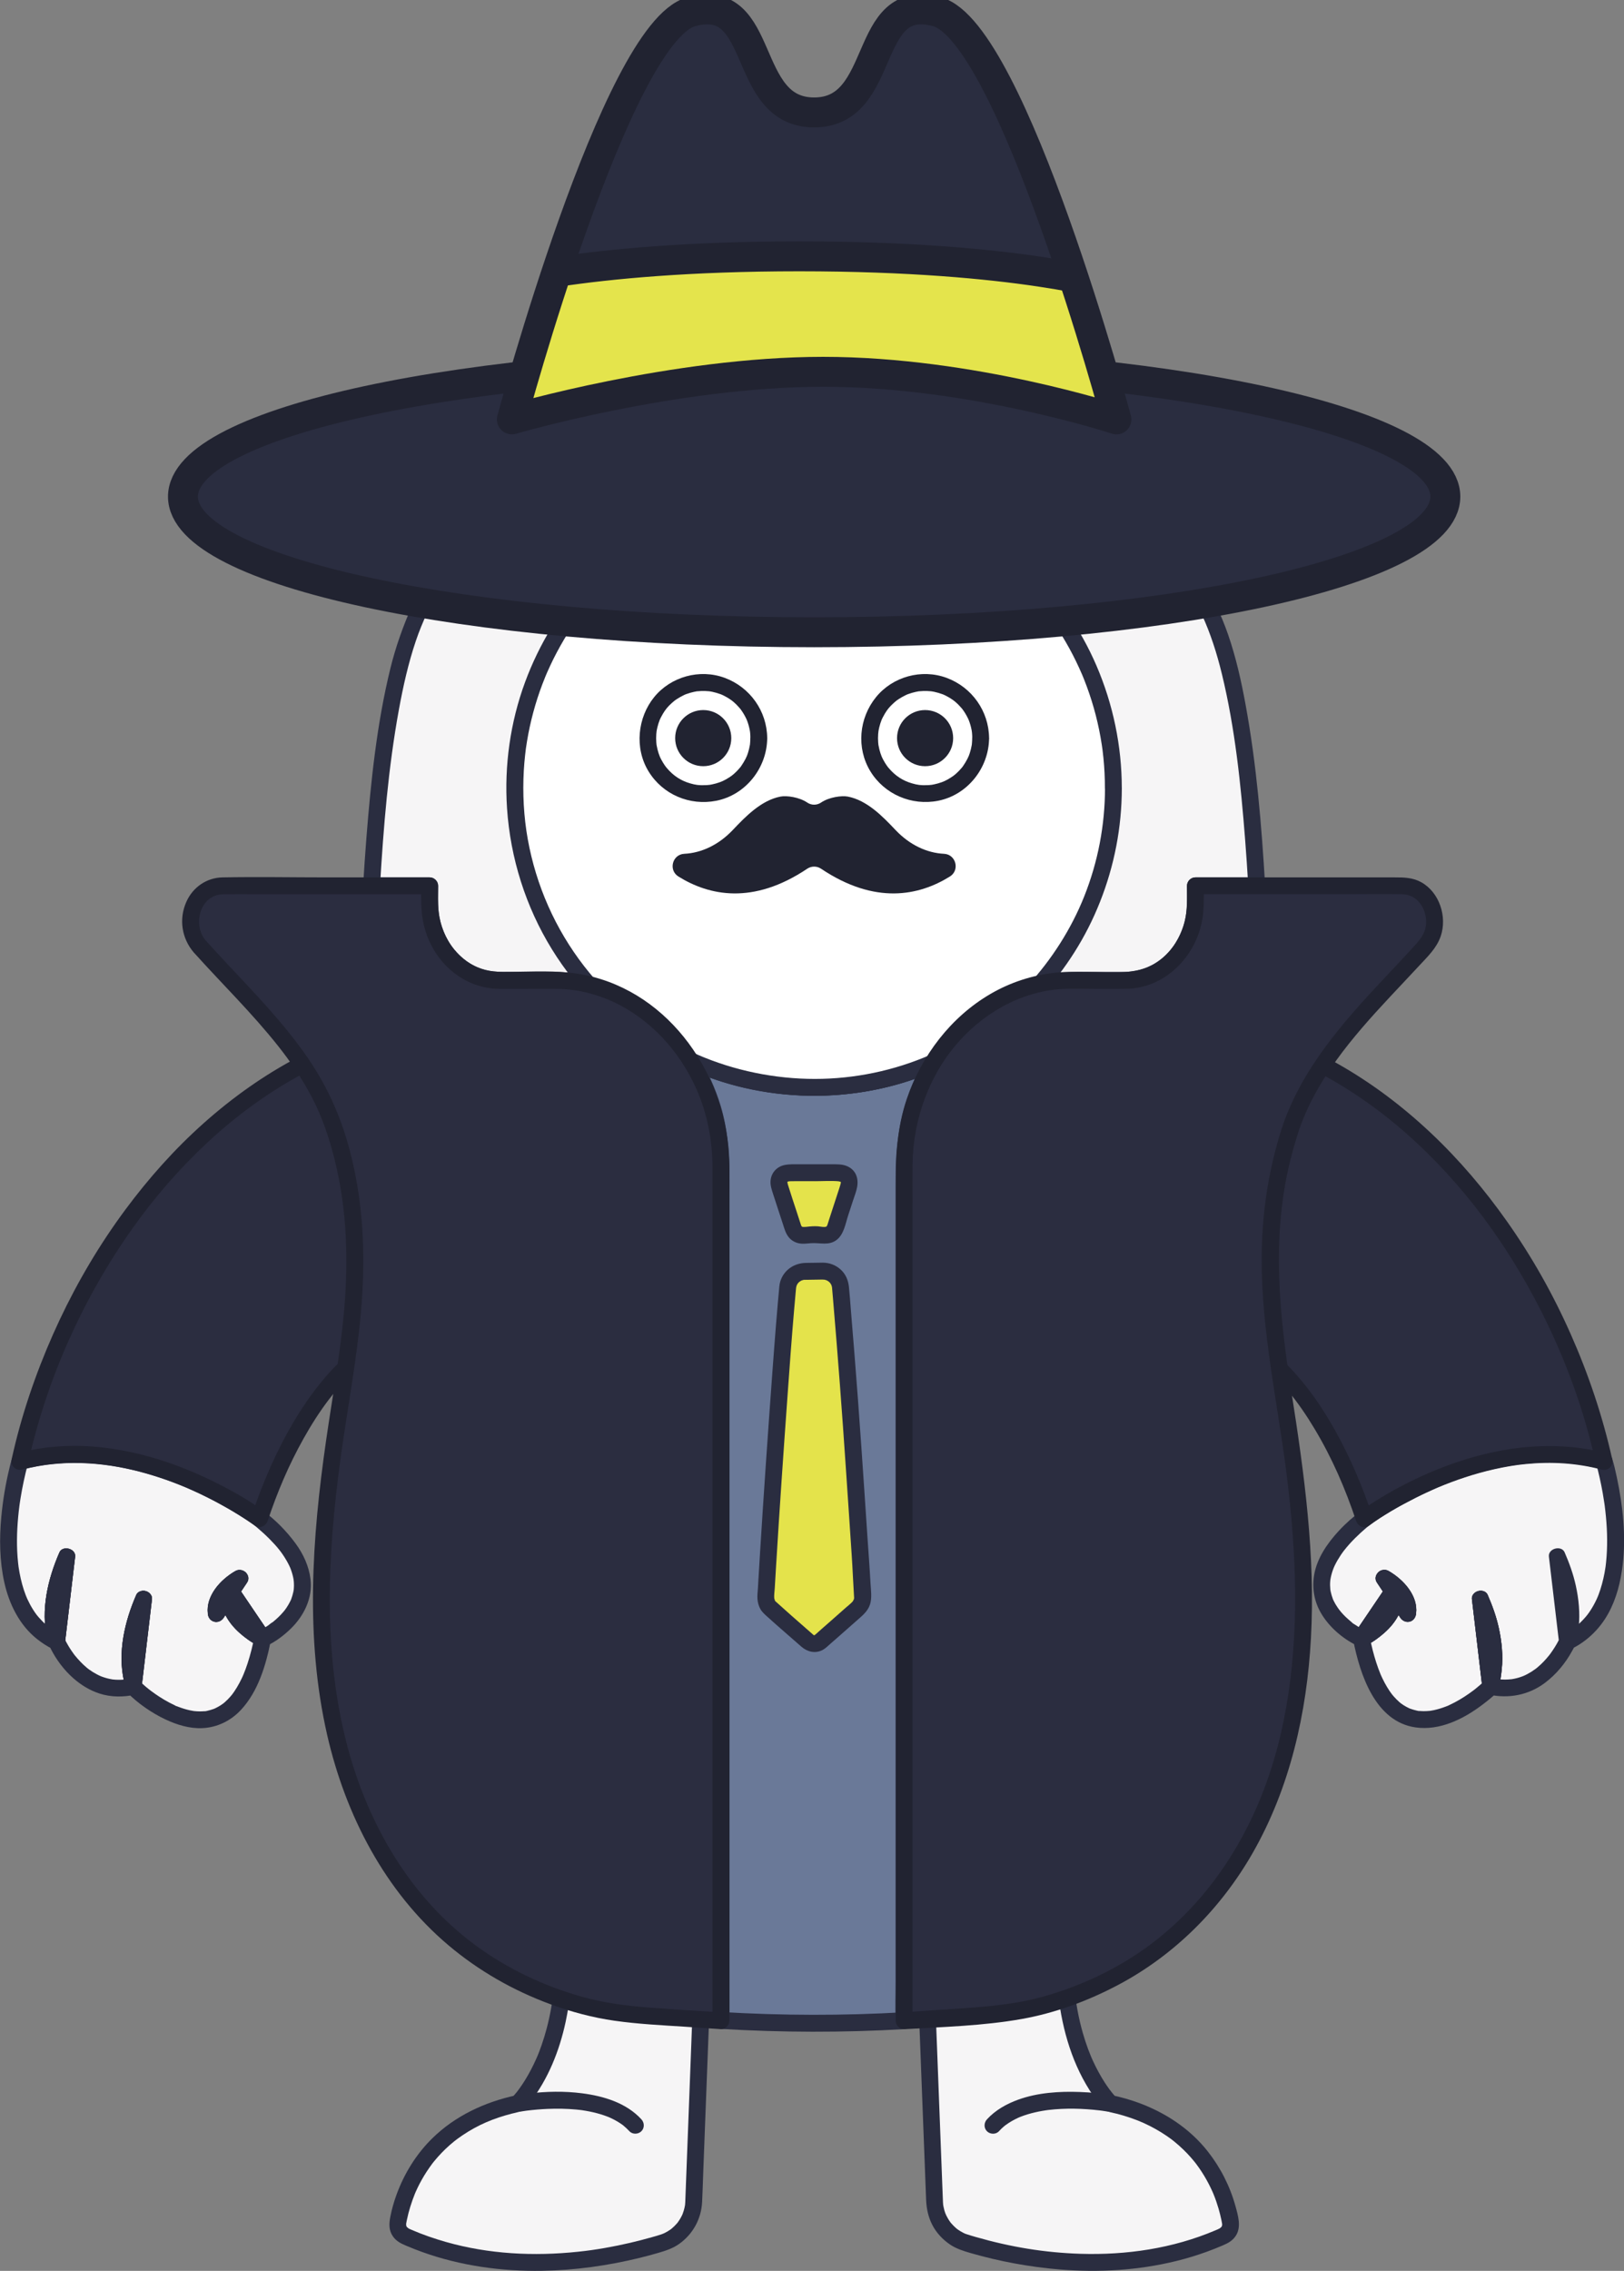 <svg width="405" height="566" viewBox="0 0 405 566" fill="none" xmlns="http://www.w3.org/2000/svg">
<rect x="0" y="0" width="405" height="566" fill="#808080" stroke="none"/>
<g clip-path="url(#clip0_704_12620)">
<path d="M400.041 364.252C369.958 356.186 340.245 378.512 340.245 378.512C316.702 397.704 339.493 408.359 339.493 408.359L347.406 396.682L345.199 393.379C345.199 393.379 351.719 397.002 351.042 402.154L348.014 397.597C347.801 404.485 339.506 408.365 339.506 408.365C346.772 445.401 371.827 420.355 371.827 420.355C384.843 423.289 390.862 409.167 390.862 409.167L388.36 388.007C393.972 400.781 390.862 409.167 390.862 409.167C410.643 399.571 400.053 364.259 400.053 364.259L400.041 364.252ZM371.682 419.735L369.187 398.581C374.798 411.355 371.682 419.735 371.682 419.735Z" fill="#F6F5F6"/>
<path d="M373.789 419.735C373.062 413.561 372.335 407.387 371.607 401.22C371.507 400.342 371.4 399.465 371.3 398.587L367.375 399.647C368.291 401.753 369.024 403.946 369.557 406.178C370.04 408.177 370.259 409.531 370.378 411.436C370.472 412.859 370.466 414.288 370.341 415.711C370.316 415.98 370.284 416.244 370.259 416.513C370.209 416.939 370.291 416.319 370.272 416.438C370.247 416.57 370.234 416.701 370.209 416.833C370.14 417.24 370.065 417.641 369.971 418.043C369.877 418.444 369.789 418.814 369.651 419.177C369.256 420.243 370.09 421.484 371.125 421.766C372.303 422.092 373.319 421.365 373.714 420.293C374.203 418.976 374.366 417.497 374.51 416.112C374.874 412.671 374.523 409.149 373.783 405.777C373.156 402.925 372.172 400.192 371.005 397.516C370.19 395.642 366.842 396.544 367.08 398.575C367.808 404.749 368.535 410.922 369.262 417.09C369.363 417.967 369.469 418.845 369.57 419.722C369.701 420.851 370.441 421.828 371.676 421.828C372.711 421.828 373.915 420.863 373.783 419.722L373.789 419.735Z" fill="#2A2D40"/>
<path d="M400.605 362.222C390.235 359.47 379.313 360.04 368.999 362.736C360.936 364.848 353.168 368.195 345.957 372.35C341.468 374.939 337.386 377.747 333.844 381.589C330.985 384.692 328.351 388.477 327.693 392.74C327.198 395.949 327.756 399.12 329.373 401.947C331.348 405.4 334.69 408.302 338.245 410.07C338.308 410.101 338.377 410.133 338.44 410.164C339.524 410.672 340.634 410.421 341.318 409.412C343.625 406.002 345.932 402.593 348.239 399.189C348.565 398.706 348.898 398.218 349.224 397.735C349.619 397.152 349.612 396.193 349.224 395.61C348.49 394.507 347.75 393.41 347.017 392.307L344.139 395.184C344.459 395.359 344.76 395.56 345.061 395.767C345.205 395.867 345.343 395.967 345.481 396.068C345.568 396.13 345.65 396.193 345.738 396.256C345.562 396.124 345.456 396.03 345.688 396.224C346.057 396.538 346.427 396.851 346.772 397.19C347.117 397.528 347.468 397.917 347.794 398.312C347.518 397.973 348.001 398.606 348.083 398.732C348.227 398.951 348.359 399.183 348.484 399.415C348.553 399.546 348.616 399.678 348.678 399.81C348.553 399.54 348.641 399.697 348.697 399.885C348.785 400.142 348.86 400.393 348.923 400.656C348.935 400.712 349.011 401.201 348.979 400.913C348.948 400.624 348.992 401.182 348.992 401.182C349.004 401.502 348.979 401.815 348.948 402.129L352.873 401.069C351.863 399.553 350.854 398.03 349.844 396.513C348.685 394.77 346.014 395.441 345.92 397.572C345.913 397.766 345.894 397.967 345.882 398.161C345.857 398.412 345.851 398.418 345.882 398.174C345.869 398.268 345.851 398.362 345.832 398.456C345.738 398.851 345.644 399.246 345.512 399.628C345.449 399.803 345.387 399.973 345.318 400.142C345.462 399.803 345.293 400.179 345.23 400.305C345.067 400.631 344.891 400.944 344.697 401.251C344.503 401.558 344.302 401.847 344.089 402.129C344.365 401.759 344.045 402.173 343.982 402.254C343.851 402.411 343.719 402.561 343.581 402.712C343.111 403.226 342.609 403.708 342.082 404.159C341.944 404.279 341.217 404.849 341.669 404.51C341.443 404.68 341.211 404.855 340.979 405.018C340.553 405.319 340.114 405.601 339.669 405.871C339.274 406.102 338.872 406.334 338.458 406.529C337.581 406.942 337.324 408.045 337.493 408.904C339.173 417.378 342.979 429.105 353.011 430.541C359.061 431.406 364.986 428.453 369.689 424.887C370.949 423.928 372.215 422.938 373.338 421.822L371.287 422.361C376.222 423.439 381.231 422.493 385.282 419.44C388.072 417.341 390.36 414.589 392.04 411.524C392.398 410.866 393.006 409.894 392.987 409.136C392.975 408.434 392.818 407.713 392.736 407.018L391.464 396.243C391.138 393.492 390.812 390.734 390.486 387.982L386.561 389.042C387.476 391.148 388.21 393.341 388.749 395.573C389.232 397.572 389.451 398.926 389.576 400.831C389.67 402.254 389.664 403.689 389.539 405.106C389.514 405.375 389.482 405.639 389.457 405.908C389.407 406.334 389.489 405.714 389.47 405.833C389.445 405.965 389.432 406.096 389.407 406.228C389.344 406.635 389.263 407.036 389.169 407.438C389.075 407.839 388.987 408.208 388.849 408.578C388.567 409.349 388.987 410.327 389.602 410.791C390.31 411.324 391.15 411.342 391.94 410.954C395.809 409.055 398.975 405.952 401.056 402.191C403.138 398.431 404.154 394.294 404.662 390.082C405.539 382.818 404.724 375.334 403.213 368.207C402.894 366.684 402.542 365.161 402.097 363.67C401.771 362.579 400.624 361.896 399.508 362.197C398.392 362.497 397.708 363.695 398.034 364.785C398.379 365.945 398.661 367.123 398.925 368.301C399.213 369.574 399.47 370.859 399.696 372.144C399.834 372.933 399.966 373.723 400.078 374.513C400.11 374.713 400.135 374.908 400.166 375.108C400.235 375.603 400.11 374.657 400.191 375.29C400.248 375.729 400.304 376.168 400.348 376.606C400.774 380.367 400.931 384.171 400.655 387.951C400.618 388.427 400.58 388.897 400.53 389.374C400.505 389.637 400.473 389.9 400.442 390.163C400.43 390.27 400.417 390.37 400.404 390.477C400.473 389.9 400.404 390.452 400.392 390.546C400.254 391.511 400.078 392.464 399.859 393.416C399.64 394.369 399.395 395.284 399.094 396.206C398.95 396.644 398.793 397.083 398.63 397.522C398.536 397.76 398.442 397.998 398.342 398.236C398.542 397.748 398.254 398.418 398.185 398.575C397.733 399.546 397.219 400.487 396.636 401.383C396.36 401.809 396.066 402.223 395.758 402.624C396.097 402.179 395.552 402.868 395.464 402.969C395.282 403.182 395.094 403.395 394.906 403.595C394.555 403.971 394.185 404.335 393.809 404.68C393.614 404.855 393.42 405.024 393.219 405.194C393.119 405.275 393.019 405.357 392.912 405.444C392.793 405.545 393.213 405.231 392.837 405.501C391.877 406.19 390.881 406.804 389.821 407.325L392.912 409.7C393.395 408.384 393.564 406.905 393.708 405.52C394.066 402.072 393.721 398.55 392.975 395.178C392.348 392.326 391.363 389.593 390.197 386.917C389.382 385.043 386.034 385.945 386.272 387.976C387 394.15 387.733 400.324 388.46 406.504C388.567 407.381 388.667 408.259 388.774 409.136L389.062 408.077C388.561 409.243 387.884 410.358 387.175 411.405C387.018 411.637 386.862 411.863 386.699 412.088C386.611 412.207 386.523 412.32 386.435 412.439C386.159 412.809 386.699 412.12 386.329 412.577C385.909 413.097 385.47 413.599 385.012 414.088C384.517 414.602 383.996 415.097 383.451 415.554C383.294 415.686 383.137 415.811 382.974 415.943C383.256 415.717 383.075 415.868 382.905 415.987C382.567 416.231 382.222 416.469 381.865 416.695C381.545 416.896 381.225 417.077 380.893 417.253C380.723 417.341 380.554 417.428 380.385 417.51C380.303 417.547 379.733 417.804 379.958 417.71C380.209 417.604 379.67 417.817 379.589 417.848C379.375 417.924 379.162 417.999 378.949 418.068C378.535 418.199 378.121 418.306 377.701 418.394C377.501 418.437 377.294 418.469 377.093 418.506C377.005 418.525 376.679 418.569 377.118 418.506C377.03 418.519 376.936 418.531 376.849 418.538C376.385 418.582 375.921 418.613 375.457 418.619C374.993 418.626 374.548 418.607 374.096 418.569C374.008 418.563 373.262 418.475 373.645 418.525C373.369 418.488 373.093 418.437 372.817 418.381C371.852 418.187 371.093 418.168 370.315 418.864C370.253 418.92 370.19 418.989 370.127 419.045C369.845 419.309 369.569 419.566 369.281 419.816C368.83 420.211 368.372 420.594 367.902 420.97C367.789 421.057 367.312 421.427 367.651 421.17C368.002 420.901 367.469 421.308 367.362 421.383C367.024 421.634 366.685 421.878 366.34 422.123C364.811 423.195 363.193 424.16 361.5 424.943C361.274 425.05 361.036 425.188 360.804 425.257C360.999 425.2 361.243 425.081 360.93 425.2C360.785 425.257 360.641 425.313 360.497 425.37C360.033 425.545 359.563 425.708 359.086 425.852C358.61 425.996 358.096 426.134 357.594 426.241C357.362 426.291 357.124 426.335 356.886 426.372C356.766 426.391 356.647 426.404 356.528 426.429C356.559 426.429 357.017 426.379 356.578 426.416C356.07 426.46 355.556 426.498 355.042 426.492C354.804 426.492 354.566 426.479 354.327 426.466C354.208 426.46 354.089 426.448 353.97 426.435C353.92 426.435 353.87 426.423 353.82 426.423C353.399 426.391 354.02 426.454 354.02 426.454C353.97 426.554 352.628 426.172 352.49 426.134C352.252 426.065 352.014 425.99 351.782 425.909C351.663 425.865 351.55 425.808 351.431 425.777C351.243 425.721 351.688 425.871 351.682 425.884C351.682 425.884 351.456 425.783 351.431 425.771C350.942 425.539 350.459 425.282 350.001 424.987C349.757 424.831 349.525 424.643 349.28 424.486C349.23 424.455 349.631 424.78 349.28 424.48C349.155 424.373 349.029 424.267 348.904 424.16C348.434 423.74 347.989 423.289 347.569 422.812C347.462 422.693 347.355 422.568 347.255 422.443C347.174 422.342 346.816 421.835 347.142 422.311C346.929 422.004 346.703 421.716 346.496 421.402C346.064 420.757 345.669 420.086 345.299 419.403C345.111 419.045 344.923 418.682 344.753 418.318C344.647 418.099 344.546 417.88 344.446 417.66C344.396 417.554 344.133 416.933 344.289 417.303C343.487 415.36 342.854 413.354 342.333 411.317C342.032 410.145 341.775 408.961 341.537 407.77L340.571 410.145C342.283 409.337 343.888 408.158 345.293 406.911C348.014 404.492 349.97 401.257 350.12 397.559L346.195 398.619C347.205 400.136 348.214 401.659 349.224 403.175C349.744 403.959 350.666 404.398 351.6 404.141C352.534 403.884 353.036 403.044 353.149 402.11C353.663 397.628 349.926 393.567 346.264 391.517C344.515 390.54 342.17 392.577 343.387 394.394C344.12 395.497 344.86 396.594 345.594 397.697V395.573C343.286 398.982 340.979 402.392 338.672 405.795C338.346 406.278 338.013 406.767 337.687 407.249L340.565 406.497C339.7 406.09 338.885 405.576 338.095 405.043C337.769 404.824 337.211 404.554 336.985 404.241C337.161 404.485 337.311 404.498 337.035 404.272C336.947 404.197 336.853 404.128 336.766 404.053C336.559 403.877 336.352 403.702 336.151 403.52C335.737 403.15 335.336 402.768 334.96 402.367C334.753 402.154 334.559 401.928 334.364 401.702C334.22 401.533 333.668 400.762 334.051 401.333C333.712 400.831 333.355 400.355 333.048 399.828C332.897 399.571 332.759 399.308 332.628 399.045C332.565 398.92 332.508 398.794 332.446 398.663C332.258 398.261 332.59 399.07 332.402 398.55C332.182 397.948 331.988 397.34 331.856 396.707C331.825 396.563 331.8 396.412 331.775 396.268C331.668 395.704 331.787 396.55 331.762 396.187C331.737 395.823 331.706 395.485 331.7 395.128C331.693 394.77 331.706 394.438 331.737 394.1C331.737 394.024 331.812 393.391 331.769 393.742C331.725 394.068 331.825 393.416 331.85 393.304C332.007 392.508 332.232 391.724 332.527 390.966C332.584 390.822 332.772 390.383 332.602 390.759C332.696 390.546 332.797 390.333 332.897 390.12C333.117 389.675 333.349 389.236 333.599 388.81C333.85 388.383 334.12 387.957 334.396 387.544C334.534 387.343 334.671 387.142 334.816 386.942C334.897 386.823 334.985 386.71 335.073 386.597L335.204 386.422C335.123 386.528 335.129 386.522 335.217 386.409C336.891 384.278 338.86 382.385 340.922 380.636C341.023 380.549 341.769 379.928 341.33 380.273C341.33 380.273 341.343 380.267 341.343 380.26C341.374 380.235 341.405 380.21 341.443 380.185C341.593 380.072 341.744 379.966 341.894 379.859C343.412 378.781 344.985 377.785 346.578 376.826C349.412 375.121 352.34 373.56 355.331 372.144C356.221 371.724 357.117 371.316 358.02 370.921C358.259 370.815 358.503 370.715 358.741 370.608C358.397 370.752 358.973 370.514 359.067 370.47C359.569 370.263 360.071 370.063 360.572 369.862C362.654 369.041 364.767 368.301 366.911 367.643C376.228 364.785 386.065 363.569 395.608 365.331C396.918 365.575 398.216 365.87 399.502 366.208C400.599 366.496 401.79 365.838 402.091 364.735C402.392 363.632 401.721 362.441 400.618 362.146L400.605 362.222Z" fill="#2A2D40"/>
<path d="M400.04 364.252C369.958 356.192 340.251 378.518 340.251 378.518C336.201 366.358 329.361 351.566 319.404 341.55C318.533 340.673 317.636 339.827 316.721 339.025C315.028 337.558 313.247 336.217 311.398 335.057C309.987 334.18 308.532 333.402 307.027 332.738C305.987 332.28 304.933 331.867 303.849 331.522C303.792 331.503 303.73 331.484 303.673 331.466C302.175 330.989 278.989 323.368 278.989 323.299C279.064 323.123 304.476 254.033 304.476 254.033C304.476 254.171 305.441 254.666 306.927 255.362C308.689 256.177 311.197 257.242 313.711 258.302C314.733 258.734 315.749 259.154 316.727 259.562C319.975 260.909 322.727 262.031 323.248 262.276C344.759 271.734 362.603 288.487 375.945 308.281C385.883 323.017 393.319 339.419 397.915 355.741C398.699 358.53 399.401 361.35 400.047 364.252H400.04Z" fill="#2B2D40"/>
<path d="M400.599 362.222C389.351 359.238 377.476 360.166 366.409 363.463C358.277 365.888 350.44 369.499 343.242 373.986C341.863 374.845 340.49 375.722 339.192 376.7L342.283 377.96C339.838 370.633 336.816 363.456 333.06 356.7C329.304 349.943 324.426 343.036 318.42 337.727C314.953 334.662 311.09 332.143 306.802 330.381C305.285 329.761 303.717 329.278 302.156 328.77C297.98 327.404 293.811 326.031 289.641 324.653C287.322 323.888 285.008 323.123 282.694 322.352C281.948 322.102 281.202 321.857 280.462 321.6C280.249 321.525 280.03 321.45 279.817 321.381C279.121 321.143 280.324 321.675 280.469 321.82L281.008 323.869C281.929 321.569 282.726 319.206 283.585 316.881C285.61 311.384 287.629 305.893 289.648 300.396C292.105 293.715 294.563 287.033 297.021 280.352C299.134 274.604 301.253 268.85 303.366 263.103C304.388 260.326 305.586 257.55 306.451 254.717C306.463 254.679 306.482 254.635 306.495 254.598H302.432C302.821 255.663 303.667 256.121 304.62 256.597C305.711 257.142 306.833 257.637 307.949 258.126C310.501 259.242 313.078 260.307 315.642 261.386C316.946 261.931 318.251 262.47 319.555 263.009C320.038 263.209 320.52 263.41 321.009 263.611C321.179 263.68 321.348 263.755 321.517 263.824C321.743 263.918 322.157 264.099 321.687 263.893C323.574 264.726 325.442 265.585 327.279 266.519C335.737 270.806 343.524 276.19 350.584 282.395C357.7 288.65 364.209 295.783 369.82 303.304C376.165 311.804 381.626 320.961 386.184 330.538C390.78 340.184 394.442 350.3 397.025 360.674C397.37 362.052 397.689 363.438 398.003 364.823C398.254 365.932 399.533 366.584 400.592 366.296C401.733 365.982 402.31 364.823 402.066 363.707C399.677 353.008 396.178 342.603 391.739 332.581C387.3 322.559 382.071 313.295 375.864 304.489C370.234 296.504 363.876 289.014 356.754 282.314C349.75 275.726 342.001 269.872 333.618 265.14C329.906 263.046 326.069 261.185 322.138 259.555C317.41 257.593 312.627 255.713 307.981 253.557C307.467 253.319 306.959 253.081 306.457 252.824C306.275 252.73 306.093 252.629 305.912 252.529C305.498 252.31 305.955 252.579 305.968 252.592L306.507 253.519L306.495 253.488C305.761 251.495 303.165 251.495 302.432 253.488C301.585 255.788 300.739 258.095 299.893 260.395C297.874 265.873 295.861 271.358 293.842 276.836C291.384 283.517 288.927 290.199 286.469 296.874C284.35 302.634 282.23 308.4 280.105 314.16C279.07 316.968 277.885 319.764 276.989 322.622C276.976 322.666 276.957 322.71 276.939 322.753C276.669 323.424 276.995 324.32 277.478 324.803C278.193 325.511 279.647 325.774 280.569 326.088C282.425 326.708 284.287 327.323 286.143 327.943C290.513 329.391 294.883 330.826 299.253 332.262C300.469 332.663 301.679 333.064 302.896 333.453C306.432 334.593 309.686 336.311 312.689 338.504C319.028 343.143 323.868 349.504 327.856 356.161C332.232 363.463 335.524 371.078 338.201 379.095C338.584 380.248 340.139 381.219 341.292 380.354C344.904 377.647 348.929 375.403 352.948 373.372C353.863 372.908 354.785 372.463 355.713 372.031C356.227 371.793 356.747 371.554 357.268 371.322C357.506 371.216 357.744 371.116 357.983 371.009C358.102 370.959 358.221 370.903 358.34 370.852C358.415 370.821 358.936 370.595 358.566 370.752C360.779 369.818 363.03 368.978 365.306 368.226C367.751 367.424 370.234 366.728 372.742 366.17C374.065 365.876 375.394 365.613 376.729 365.393C378.14 365.161 379.049 365.042 380.516 364.898C386.974 364.271 393.275 364.654 399.451 366.289C400.548 366.578 401.74 365.92 402.041 364.817C402.342 363.713 401.671 362.523 400.567 362.228L400.599 362.222Z" fill="#212331"/>
<path d="M351.042 402.141L348.007 397.585C347.794 404.473 339.499 408.353 339.499 408.353L347.405 396.676L345.198 393.366C345.198 393.366 351.719 396.989 351.042 402.135V402.141Z" fill="#F6F5F6"/>
<path d="M352.86 401.076C351.85 399.559 350.835 398.042 349.825 396.519C348.665 394.777 345.988 395.447 345.9 397.578C345.894 397.798 345.875 398.017 345.857 398.236C345.838 398.393 345.844 398.362 345.869 398.136C345.85 398.255 345.825 398.374 345.8 398.5C345.725 398.851 345.631 399.202 345.518 399.546C345.499 399.603 345.273 400.204 345.374 399.96C345.474 399.716 345.217 400.292 345.186 400.349C345.029 400.662 344.86 400.963 344.672 401.257C344.577 401.402 344.483 401.546 344.389 401.69C344.358 401.74 343.982 402.248 344.151 402.028C344.32 401.809 343.932 402.298 343.894 402.342C343.787 402.467 343.675 402.593 343.562 402.718C343.092 403.232 342.59 403.714 342.063 404.166C341.838 404.36 341.606 404.548 341.367 404.736C341.819 404.379 341.386 404.717 341.286 404.793C341.16 404.887 341.035 404.974 340.903 405.068C340.496 405.357 340.069 405.626 339.643 405.883C339.248 406.121 338.847 406.347 338.427 406.547L341.305 409.424C343.606 406.021 345.913 402.618 348.214 399.22C348.546 398.732 348.879 398.243 349.211 397.754C349.606 397.171 349.6 396.212 349.211 395.629C348.477 394.526 347.737 393.423 347.004 392.32L344.126 395.197C344.446 395.372 344.753 395.579 345.048 395.786C345.198 395.892 345.349 395.999 345.493 396.105C345.556 396.149 345.844 396.375 345.574 396.162C345.286 395.936 345.637 396.218 345.668 396.243C346.045 396.557 346.408 396.87 346.759 397.215C347.142 397.591 347.506 397.986 347.838 398.406C347.731 398.268 347.681 398.186 347.806 398.374C347.9 398.512 347.995 398.65 348.089 398.788C348.227 399.001 348.352 399.22 348.471 399.44C348.534 399.565 348.596 399.691 348.659 399.816C348.459 399.408 348.634 399.759 348.672 399.86C348.766 400.129 348.841 400.399 348.91 400.675C348.966 400.9 348.973 401 348.935 400.712C348.954 400.856 348.96 401 348.966 401.151C348.979 401.483 348.966 401.809 348.922 402.141C348.791 403.269 349.982 404.247 351.029 404.247C352.277 404.247 353.004 403.276 353.136 402.141C353.65 397.66 349.907 393.598 346.245 391.555C344.496 390.577 342.151 392.614 343.367 394.432C344.101 395.535 344.841 396.638 345.574 397.741V395.616C343.273 399.02 340.966 402.423 338.665 405.82C338.333 406.309 338 406.798 337.668 407.287C337.148 408.052 337.367 409.211 338 409.838C338.703 410.54 339.7 410.571 340.552 410.17C342.264 409.368 343.863 408.183 345.267 406.936C347.995 404.523 349.944 401.283 350.101 397.585L346.176 398.644C347.186 400.161 348.201 401.677 349.211 403.2C349.838 404.147 351.067 404.554 352.089 403.953C353.029 403.401 353.474 402.022 352.841 401.076H352.86Z" fill="#2A2D40"/>
<path d="M369.187 398.581C374.799 411.355 371.682 419.735 371.682 419.735L369.187 398.581Z" fill="#F6F5F6"/>
<path d="M367.369 399.64C368.284 401.746 369.018 403.94 369.55 406.171C370.033 408.171 370.253 409.525 370.372 411.43C370.466 412.853 370.46 414.282 370.334 415.705C370.309 415.974 370.278 416.237 370.253 416.507C370.203 416.933 370.284 416.313 370.265 416.432C370.24 416.563 370.228 416.695 370.203 416.827C370.134 417.234 370.058 417.635 369.964 418.036C369.87 418.437 369.782 418.807 369.645 419.171L373.783 419.729C373.055 413.555 372.328 407.381 371.601 401.207C371.494 400.33 371.394 399.452 371.287 398.575C371.156 397.447 370.416 396.469 369.181 396.469C368.146 396.469 366.942 397.434 367.074 398.575C367.801 404.749 368.528 410.922 369.256 417.096C369.362 417.974 369.463 418.851 369.569 419.729C369.695 420.769 370.278 421.665 371.394 421.797C372.51 421.929 373.331 421.296 373.701 420.286C374.19 418.97 374.353 417.491 374.497 416.106C374.861 412.659 374.51 409.136 373.77 405.764C373.143 402.912 372.159 400.179 370.993 397.503C370.541 396.463 369.011 396.224 368.115 396.751C367.036 397.378 366.905 398.581 367.362 399.628L367.369 399.64Z" fill="#2A2D40"/>
<path d="M371.682 419.735L369.187 398.581C374.798 411.355 371.682 419.735 371.682 419.735Z" fill="#F6F5F6"/>
<path d="M373.789 419.735C373.061 413.561 372.334 407.387 371.607 401.214C371.5 400.336 371.4 399.459 371.293 398.581L367.368 399.64C368.284 401.746 369.017 403.94 369.55 406.171C370.033 408.171 370.252 409.525 370.372 411.43C370.466 412.853 370.459 414.282 370.334 415.705C370.309 415.974 370.278 416.237 370.252 416.507C370.202 416.933 370.284 416.313 370.265 416.432C370.24 416.563 370.227 416.695 370.202 416.827C370.133 417.234 370.058 417.635 369.964 418.036C369.87 418.437 369.782 418.807 369.644 419.171C369.249 420.236 370.083 421.477 371.118 421.759C372.296 422.085 373.312 421.358 373.707 420.286C374.196 418.97 374.359 417.491 374.503 416.106C374.867 412.659 374.516 409.136 373.776 405.764C373.149 402.912 372.165 400.179 370.999 397.503C370.183 395.629 366.835 396.532 367.074 398.562C367.801 404.736 368.528 410.91 369.256 417.084C369.362 417.961 369.462 418.839 369.569 419.716C369.701 420.844 370.441 421.822 371.676 421.822C372.71 421.822 373.914 420.857 373.782 419.716L373.789 419.735Z" fill="#2A2D40"/>
<path d="M348.007 397.585C347.794 404.473 339.499 408.353 339.499 408.353L347.405 396.676L347.913 395.924C348.001 396.494 348.032 397.046 348.007 397.585Z" fill="#F6F5F6"/>
<path d="M345.9 397.585C345.894 397.791 345.875 397.998 345.857 398.205C345.831 398.443 345.831 398.412 345.875 398.098C345.863 398.199 345.844 398.299 345.825 398.399C345.75 398.788 345.65 399.177 345.524 399.553C345.474 399.703 345.424 399.979 345.324 400.104C345.443 399.828 345.455 399.791 345.361 400.004C345.324 400.092 345.28 400.179 345.236 400.267C345.067 400.612 344.878 400.944 344.678 401.27C344.496 401.558 344.295 401.972 344.032 402.198C344.458 401.822 344.032 402.198 343.925 402.317C343.806 402.455 343.687 402.592 343.562 402.73C343.104 403.238 342.609 403.708 342.088 404.153C341.863 404.347 341.624 404.579 341.374 404.736C341.925 404.385 341.455 404.667 341.336 404.761C341.217 404.855 341.098 404.937 340.972 405.018C340.552 405.313 340.12 405.595 339.681 405.858C339.273 406.102 338.859 406.341 338.433 406.541L341.311 409.418C343.744 405.827 346.176 402.229 348.615 398.638C348.985 398.092 349.355 397.541 349.725 396.995L345.875 396.494C345.844 396.262 345.894 396.908 345.894 396.895C345.907 397.127 345.9 397.359 345.894 397.597C345.869 398.7 346.885 399.753 348.001 399.703C349.117 399.653 350.076 398.775 350.107 397.597C350.126 396.845 350.039 396.124 349.938 395.378C349.832 394.576 348.91 393.968 348.189 393.868C347.324 393.749 346.571 394.156 346.088 394.871C343.65 398.475 341.211 402.079 338.772 405.676C338.408 406.215 338.044 406.754 337.674 407.293C337.173 408.033 337.355 409.243 338.007 409.844C338.74 410.521 339.674 410.59 340.558 410.176C341.599 409.688 342.584 409.042 343.499 408.365C345.587 406.823 347.518 404.974 348.734 402.649C349.562 401.069 350.032 399.377 350.107 397.591C350.151 396.488 349.111 395.435 348.001 395.485C346.822 395.535 345.944 396.412 345.894 397.591L345.9 397.585Z" fill="#2A2D40"/>
<path d="M351.042 402.141L348.007 397.585L347.405 396.676L345.198 393.366C345.198 393.366 351.719 396.989 351.042 402.135V402.141Z" fill="#F6F5F6"/>
<path d="M352.86 401.076C351.368 398.832 349.876 396.588 348.383 394.35C347.926 393.667 347.474 392.984 347.017 392.307L344.139 395.184C344.346 395.297 344.546 395.428 344.747 395.56C344.966 395.704 345.186 395.855 345.399 396.011C345.518 396.099 345.637 396.218 345.769 396.287C345.631 396.218 345.311 395.93 345.612 396.168C345.687 396.224 345.756 396.287 345.832 396.343C346.452 396.857 347.042 397.422 347.562 398.036C347.637 398.124 347.706 398.211 347.775 398.293C348.02 398.587 347.606 398.061 347.687 398.174C347.819 398.362 347.957 398.543 348.082 398.738C348.327 399.114 348.509 399.515 348.722 399.91C348.408 399.314 348.628 399.69 348.697 399.866C348.741 399.991 348.785 400.117 348.822 400.248C348.891 400.487 348.923 400.743 348.992 400.982C349.06 401.207 348.929 400.624 348.954 400.675C348.979 400.731 348.973 400.819 348.973 400.875C348.985 401.013 348.992 401.151 348.998 401.289C348.998 401.571 348.985 401.853 348.948 402.135C348.885 402.63 349.224 403.288 349.562 403.62C349.926 403.984 350.528 404.26 351.048 404.235C351.568 404.21 352.158 404.034 352.534 403.62C352.935 403.182 353.079 402.718 353.148 402.135C353.669 397.885 350.358 394.3 347.111 392.081C346.835 391.893 346.553 391.705 346.258 391.542C345.468 391.104 344.346 391.179 343.706 391.875C343.067 392.57 342.847 393.63 343.374 394.426C344.929 396.757 346.484 399.089 348.038 401.427C348.433 402.016 348.828 402.605 349.217 403.2C349.825 404.116 351.104 404.598 352.095 403.953C353.01 403.363 353.506 402.053 352.847 401.076H352.86Z" fill="#2A2D40"/>
<path d="M14.132 409.161C14.132 409.161 11.023 400.775 16.634 388.001L14.132 409.161C14.132 409.161 20.151 423.282 33.168 420.349C33.168 420.349 58.222 445.395 65.489 408.359C65.489 408.359 57.187 404.479 56.98 397.591L53.952 402.147C53.269 396.995 59.796 393.373 59.796 393.373L57.589 396.676L65.501 408.353C65.501 408.353 88.292 397.697 64.749 378.505C64.749 378.505 35.036 356.18 4.953 364.246C4.953 364.246 -5.636 399.559 14.145 409.155L14.132 409.161ZM35.795 398.587L33.299 419.741C33.299 419.741 30.177 411.367 35.795 398.587Z" fill="#F6F5F6"/>
<path d="M33.688 398.581C32.961 404.755 32.233 410.929 31.506 417.096C31.406 417.974 31.299 418.851 31.199 419.729L35.337 419.171C35.23 418.882 35.155 418.582 35.08 418.287C34.992 417.942 34.917 417.591 34.854 417.24C34.81 417.008 34.779 416.777 34.741 416.545C34.672 416.125 34.766 416.777 34.748 416.626C34.729 416.476 34.71 416.325 34.697 416.181C34.553 414.827 34.516 413.461 34.578 412.094C34.66 410.12 34.829 408.917 35.243 407.011C35.788 404.485 36.591 402.01 37.619 399.64C38.071 398.6 37.926 397.384 36.867 396.763C35.976 396.243 34.44 396.469 33.989 397.516C31.092 404.172 29.318 411.8 30.942 419.033C31.036 419.453 31.136 419.879 31.287 420.286C31.65 421.264 32.509 421.96 33.594 421.797C34.678 421.634 35.293 420.8 35.418 419.729C36.146 413.555 36.873 407.381 37.6 401.214C37.701 400.336 37.807 399.459 37.907 398.581C38.039 397.453 36.842 396.475 35.801 396.475C34.553 396.475 33.832 397.447 33.694 398.581H33.688Z" fill="#2A2D40"/>
<path d="M16.164 408.597C16.057 408.309 15.982 408.008 15.907 407.713C15.819 407.369 15.75 407.018 15.681 406.667C15.637 406.435 15.606 406.203 15.568 405.971C15.499 405.551 15.593 406.203 15.581 406.052C15.568 405.902 15.543 405.751 15.53 405.601C15.386 404.247 15.355 402.875 15.411 401.514C15.499 399.54 15.668 398.33 16.082 396.431C16.628 393.905 17.43 391.423 18.458 389.06L14.534 388.001C13.825 393.993 13.117 399.979 12.408 405.971C12.289 406.974 12.12 407.977 12.051 408.986C12 409.675 12.345 410.321 12.652 410.929C14.032 413.655 15.957 416.231 18.252 418.256C20.17 419.948 22.346 421.296 24.785 422.092C27.681 423.038 30.779 423.025 33.738 422.38L31.688 421.841C34.415 424.561 37.776 426.911 41.249 428.547C44.133 429.901 47.306 430.885 50.529 430.722C54.221 430.528 57.582 428.88 60.096 426.172C64.41 421.527 66.322 414.996 67.526 408.923C67.695 408.071 67.432 406.955 66.561 406.547C66.147 406.353 65.746 406.121 65.35 405.889C64.924 405.632 64.504 405.363 64.09 405.075C63.839 404.899 63.589 404.717 63.344 404.529C63.62 404.736 63.482 404.636 63.294 404.479C63.175 404.379 63.049 404.278 62.93 404.178C62.422 403.746 61.94 403.288 61.495 402.799C61.357 402.649 61.225 402.498 61.093 402.348C61.056 402.304 60.711 401.878 60.874 402.085C61.037 402.292 60.705 401.847 60.667 401.803C60.548 401.633 60.429 401.458 60.322 401.282C60.128 400.975 59.952 400.662 59.789 400.336C59.77 400.292 59.52 399.741 59.701 400.173C59.632 400.004 59.563 399.828 59.507 399.659C59.388 399.308 59.281 398.945 59.206 398.581C59.181 398.456 59.156 398.33 59.137 398.205C59.162 398.418 59.162 398.443 59.15 398.287C59.124 398.061 59.112 397.829 59.099 397.603C59.012 395.472 56.334 394.795 55.175 396.544C54.165 398.061 53.156 399.584 52.146 401.101L56.071 402.16C56.033 401.847 56.015 401.533 56.027 401.214C56.027 401.088 56.04 400.969 56.052 400.844C56.021 401.289 56.052 400.881 56.071 400.775C56.134 400.512 56.197 400.255 56.284 399.998C56.284 399.998 56.485 399.496 56.372 399.753C56.259 400.01 56.466 399.571 56.491 399.521C56.61 399.283 56.742 399.057 56.886 398.832C56.968 398.706 57.043 398.587 57.131 398.468C57.162 398.424 57.45 398.036 57.275 398.261C57.099 398.487 57.438 398.073 57.438 398.073C57.513 397.986 57.588 397.904 57.664 397.816C57.852 397.61 58.04 397.409 58.24 397.215C58.573 396.889 58.918 396.588 59.275 396.293C59.3 396.275 59.664 395.98 59.388 396.199C59.124 396.406 59.425 396.168 59.488 396.124C59.632 396.024 59.77 395.917 59.914 395.817C60.228 395.598 60.548 395.385 60.88 395.203L58.002 392.326C57.269 393.429 56.529 394.526 55.795 395.629C55.407 396.212 55.4 397.171 55.795 397.754C58.102 401.163 60.41 404.573 62.717 407.976C63.043 408.459 63.376 408.948 63.702 409.431C64.385 410.44 65.488 410.697 66.579 410.183C68.736 409.167 70.768 407.632 72.467 405.983C75.784 402.768 78.016 398.312 77.439 393.604C77.037 390.345 75.652 387.349 73.721 384.71C71.495 381.677 68.767 378.888 65.746 376.644C63.231 374.776 60.51 373.159 57.776 371.642C51.927 368.383 45.738 365.669 39.337 363.701C31.531 361.294 23.261 359.997 15.091 360.517C12.816 360.661 10.54 360.943 8.301 361.357C7.204 361.557 6.119 361.795 5.035 362.071C4.05 362.322 3.273 362.704 2.928 363.732C2.696 364.428 2.539 365.155 2.364 365.863C1.392 369.843 0.715 373.911 0.332 377.998C-0.182 383.457 -0.113 389.042 1.078 394.413C2.27 399.785 4.865 405.075 9.273 408.547C10.471 409.487 11.725 410.314 13.091 410.985C14.113 411.486 15.367 411.261 15.969 410.233C16.509 409.305 16.239 407.857 15.217 407.356C14.283 406.898 13.38 406.372 12.527 405.77C12.433 405.701 11.894 405.3 12.101 405.463C12.308 405.626 11.787 405.206 11.7 405.131C11.323 404.811 10.96 404.479 10.615 404.134C10.289 403.808 9.975 403.47 9.674 403.125C9.524 402.95 9.386 402.768 9.235 402.599C8.991 402.317 9.242 402.611 9.279 402.661C9.185 402.542 9.098 402.417 9.003 402.298C8.433 401.521 7.925 400.7 7.467 399.847C7.248 399.44 7.047 399.032 6.853 398.612C6.765 398.424 6.684 398.236 6.602 398.055C6.834 398.575 6.483 397.76 6.433 397.628C6.088 396.738 5.787 395.823 5.536 394.902C5.285 393.981 5.053 392.971 4.872 391.994C4.784 391.53 4.709 391.06 4.64 390.59C4.627 390.483 4.608 390.383 4.596 390.276C4.671 390.778 4.621 390.477 4.608 390.364C4.577 390.076 4.539 389.787 4.508 389.499C4.1 385.682 4.182 381.827 4.539 378.01C4.621 377.12 4.727 376.224 4.84 375.334C4.916 374.745 4.803 375.578 4.853 375.221C4.884 375.002 4.916 374.782 4.947 374.563C5.003 374.156 5.066 373.754 5.135 373.347C5.361 371.949 5.624 370.564 5.919 369.179C6.232 367.725 6.564 366.258 6.991 364.835L5.517 366.308C15.204 363.738 25.28 364.309 34.885 366.822C37.086 367.399 39.255 368.07 41.4 368.822C42.422 369.179 43.437 369.561 44.441 369.956C44.911 370.144 45.387 370.332 45.858 370.526C45.977 370.577 46.597 370.834 46.278 370.702C46.522 370.802 46.76 370.909 46.999 371.015C50.29 372.444 53.501 374.062 56.61 375.842C58.585 376.97 60.529 378.167 62.404 379.452C62.799 379.721 63.187 379.991 63.576 380.273C63.608 380.298 63.639 380.317 63.67 380.342C63.67 380.342 63.683 380.348 63.689 380.354C63.244 380.01 63.971 380.611 64.097 380.718C65.206 381.658 66.285 382.642 67.307 383.676C69.031 385.425 70.266 386.892 71.47 388.979C71.702 389.38 71.921 389.787 72.122 390.207C72.21 390.395 72.297 390.583 72.379 390.765C72.511 391.053 72.254 390.446 72.366 390.734C72.417 390.865 72.473 390.991 72.517 391.122C72.799 391.881 73.025 392.658 73.175 393.454C73.207 393.623 73.225 393.792 73.257 393.962C73.138 393.373 73.251 393.949 73.263 394.112C73.294 394.476 73.307 394.845 73.307 395.209C73.307 395.541 73.275 395.873 73.251 396.199C73.213 396.726 73.332 395.767 73.244 396.281C73.213 396.45 73.188 396.613 73.15 396.782C73.019 397.415 72.824 398.017 72.605 398.625C72.417 399.145 72.736 398.368 72.586 398.681C72.517 398.826 72.454 398.97 72.379 399.114C72.241 399.396 72.091 399.678 71.927 399.954C71.777 400.204 71.62 400.455 71.457 400.7C71.382 400.812 71.307 400.925 71.225 401.032C71.175 401.107 70.824 401.583 71.05 401.282C71.275 400.982 70.993 401.351 70.931 401.427C70.837 401.546 70.736 401.659 70.642 401.771C70.448 401.997 70.247 402.216 70.047 402.436C69.664 402.837 69.269 403.219 68.855 403.589C68.667 403.758 68.473 403.928 68.278 404.084C68.178 404.166 68.072 404.253 67.971 404.335C67.67 404.579 67.746 404.416 68.021 404.304C67.626 404.467 67.231 404.886 66.874 405.131C66.554 405.344 66.234 405.557 65.902 405.751C65.482 406.008 65.049 406.228 64.623 406.466C64.567 406.497 64.498 406.529 64.441 406.554L67.319 407.306C65.012 403.896 62.705 400.487 60.397 397.083C60.071 396.6 59.739 396.112 59.413 395.629V397.754C60.147 396.651 60.886 395.554 61.62 394.451C62.836 392.633 60.491 390.596 58.742 391.574C55.074 393.623 51.344 397.679 51.858 402.166C51.964 403.1 52.435 403.928 53.406 404.197C54.378 404.467 55.262 404.009 55.783 403.232C56.792 401.715 57.802 400.192 58.811 398.675L54.886 397.616C55.043 401.314 56.993 404.548 59.714 406.967C61.125 408.215 62.723 409.399 64.435 410.202L63.469 407.826C63.018 410.12 62.46 412.395 61.733 414.614C61.426 415.542 61.093 416.457 60.717 417.359C60.88 416.971 60.592 417.641 60.56 417.717C60.472 417.911 60.385 418.099 60.297 418.293C60.109 418.688 59.914 419.077 59.708 419.459C59.331 420.167 58.918 420.857 58.472 421.521C58.278 421.81 58.071 422.085 57.871 422.367C58.096 422.048 57.958 422.261 57.802 422.443C57.682 422.587 57.563 422.725 57.444 422.869C57.03 423.345 56.585 423.796 56.109 424.216C55.983 424.323 55.858 424.429 55.733 424.536C55.507 424.73 55.544 424.668 55.776 424.505C55.519 424.68 55.269 424.874 55.005 425.044C54.547 425.338 54.071 425.589 53.576 425.827C53.08 426.065 53.594 425.771 53.632 425.808C53.626 425.796 53.262 425.952 53.231 425.959C52.98 426.047 52.729 426.128 52.472 426.203C52.334 426.241 51.043 426.604 50.999 426.51C50.999 426.517 51.582 426.454 51.099 426.492C50.98 426.498 50.861 426.51 50.742 426.523C50.466 426.542 50.196 426.554 49.92 426.554C49.425 426.554 48.93 426.523 48.441 426.473C47.908 426.423 48.547 426.473 48.541 426.492C48.541 426.492 48.215 426.441 48.184 426.435C47.914 426.391 47.645 426.341 47.375 426.285C46.384 426.072 45.419 425.771 44.472 425.407C44.359 425.363 44.246 425.319 44.14 425.276C43.87 425.169 43.788 425.288 44.215 425.313C44.008 425.301 43.701 425.088 43.519 425C43.08 424.793 42.641 424.58 42.209 424.348C41.356 423.897 40.528 423.402 39.719 422.881C39.017 422.424 38.328 421.941 37.657 421.44C37.512 421.333 37.368 421.202 37.218 421.108C37.895 421.54 37.293 421.164 37.117 421.026C36.867 420.825 36.616 420.619 36.365 420.412C35.794 419.929 35.255 419.415 34.697 418.92C33.901 418.212 33.073 418.268 32.095 418.463C31.857 418.506 31.613 418.55 31.368 418.588C31.732 418.538 31.123 418.613 31.017 418.619C30.534 418.663 30.045 418.682 29.556 418.676C29.123 418.676 28.684 418.651 28.258 418.607C28.139 418.594 28.02 418.582 27.895 418.563C27.92 418.563 28.252 418.619 28.007 418.575C27.744 418.531 27.487 418.481 27.23 418.425C26.835 418.337 26.446 418.237 26.064 418.112C25.876 418.055 25.688 417.992 25.506 417.924C25.387 417.88 24.841 417.667 25.061 417.754C25.286 417.848 24.803 417.635 24.709 417.591C24.54 417.51 24.371 417.422 24.201 417.334C23.844 417.146 23.499 416.952 23.154 416.739C22.81 416.526 22.496 416.313 22.176 416.081C22.076 416.006 21.637 415.661 22.045 415.987C21.888 415.861 21.725 415.73 21.568 415.598C20.49 414.689 19.537 413.661 18.646 412.571C18.346 412.207 18.835 412.828 18.615 412.533C18.527 412.414 18.44 412.301 18.352 412.182C18.176 411.938 18.001 411.693 17.838 411.449C17.543 411.016 17.261 410.571 16.997 410.12C16.659 409.55 16.358 408.967 16.063 408.371C16.026 408.29 15.988 408.208 15.95 408.121L16.239 409.18C16.966 403.006 17.7 396.832 18.427 390.652C18.534 389.775 18.634 388.897 18.741 388.02C18.979 385.989 15.631 385.087 14.816 386.961C11.913 393.623 10.145 401.251 11.756 408.484C11.85 408.904 11.95 409.337 12.101 409.738C12.496 410.803 13.53 411.524 14.69 411.211C15.719 410.929 16.552 409.694 16.164 408.622V408.597Z" fill="#2A2D40"/>
<path d="M4.941 364.252C35.023 356.192 64.73 378.518 64.73 378.518C68.78 366.358 75.621 351.566 85.577 341.55C86.449 340.673 87.345 339.827 88.261 339.025C89.954 337.558 91.734 336.217 93.584 335.057C94.995 334.18 96.449 333.402 97.954 332.738C98.995 332.28 100.048 331.867 101.133 331.522C101.189 331.503 101.252 331.484 101.308 331.466C102.807 330.989 125.993 323.368 125.993 323.299C125.917 323.123 100.506 254.033 100.506 254.033C100.506 254.171 99.54 254.666 98.054 255.362C96.292 256.177 93.784 257.242 91.27 258.302C90.248 258.734 89.233 259.154 88.254 259.562C85.007 260.909 82.254 262.031 81.734 262.276C60.222 271.734 42.378 288.487 29.036 308.281C19.098 323.017 11.662 339.419 7.066 355.741C6.283 358.53 5.58 361.35 4.935 364.252H4.941Z" fill="#2B2D40"/>
<path d="M5.499 366.277C11.041 364.804 16.59 364.346 22.396 364.716C27.581 365.048 32.716 366.076 37.876 367.643C40.252 368.364 42.591 369.191 44.898 370.119C45.4 370.32 45.895 370.52 46.391 370.733C46.071 370.595 46.679 370.859 46.798 370.909C47.099 371.04 47.394 371.166 47.688 371.297C48.685 371.742 49.676 372.2 50.654 372.676C53.776 374.193 56.817 375.867 59.758 377.703C61.087 378.53 62.41 379.383 63.664 380.323C64.818 381.188 66.373 380.216 66.755 379.063C69.144 371.912 71.984 365.186 75.683 358.586C79.495 351.773 84.022 345.418 89.972 340.309C93.189 337.545 96.875 335.226 100.888 333.81C102.086 333.39 103.308 333.014 104.518 332.619C108.75 331.234 112.982 329.836 117.208 328.445C119.415 327.717 121.616 326.984 123.823 326.251C124.506 326.019 125.196 325.793 125.88 325.561C126.444 325.367 127.058 325.204 127.491 324.778C127.98 324.295 128.3 323.405 128.03 322.728C127.108 320.428 126.312 318.065 125.453 315.74C123.428 310.243 121.409 304.752 119.39 299.255C116.932 292.574 114.475 285.893 112.017 279.211C109.904 273.464 107.785 267.71 105.672 261.962C104.644 259.167 103.653 256.359 102.587 253.576C102.575 253.538 102.556 253.494 102.543 253.457C101.81 251.47 99.214 251.464 98.48 253.457L98.468 253.488L99.007 252.56C98.913 252.667 99.509 252.278 99.12 252.466C98.944 252.548 98.781 252.661 98.612 252.748C98.079 253.024 97.54 253.281 96.994 253.532C95.878 254.046 94.756 254.535 93.627 255.024C91.107 256.108 88.574 257.161 86.041 258.214C82.116 259.837 78.216 261.473 74.448 263.441C65.921 267.891 58.021 273.514 50.842 279.901C43.544 286.394 37.023 293.721 31.211 301.568C24.885 310.111 19.437 319.3 14.903 328.908C10.37 338.517 6.514 348.99 3.887 359.527C3.543 360.905 3.223 362.291 2.909 363.676C2.658 364.785 3.248 365.951 4.383 366.264C5.442 366.553 6.721 365.907 6.972 364.791C9.323 354.274 12.709 343.989 17.104 334.148C21.493 324.333 26.816 314.931 33.042 306.163C38.516 298.459 44.779 291.22 51.758 284.739C58.698 278.29 66.241 272.711 74.58 268.13C76.674 266.983 78.806 265.898 80.969 264.895C81.734 264.538 82.505 264.193 83.282 263.861C82.868 264.043 83.151 263.918 83.376 263.824C83.571 263.742 83.765 263.661 83.966 263.579C84.448 263.379 84.931 263.178 85.42 262.978C90.417 260.915 95.515 258.979 100.355 256.572C101.314 256.095 102.154 255.638 102.543 254.572H98.48C99.327 256.873 100.173 259.179 101.02 261.48C103.039 266.958 105.051 272.442 107.07 277.92C109.528 284.601 111.986 291.283 114.443 297.958C116.563 303.718 118.682 309.484 120.807 315.245C121.509 317.144 122.205 319.049 122.908 320.948C123.246 321.863 123.528 322.822 123.923 323.706C123.942 323.75 123.955 323.794 123.974 323.838L124.513 321.788C124.563 321.738 125.547 321.224 125.359 321.28C125.309 321.293 125.265 321.318 125.215 321.331C125.033 321.393 124.851 321.456 124.669 321.519C124.061 321.725 123.453 321.926 122.851 322.133C120.895 322.785 118.939 323.437 116.976 324.082C112.625 325.517 108.274 326.953 103.916 328.382C102.869 328.727 101.822 329.071 100.775 329.41C96.581 330.764 92.718 332.845 89.226 335.527C82.687 340.548 77.539 347.173 73.338 354.218C68.899 361.67 65.445 369.718 62.698 377.935L65.789 376.675C62.09 373.899 57.946 371.598 53.82 369.536C44.585 364.917 34.628 361.62 24.308 360.642C17.637 360.009 10.859 360.479 4.376 362.197C3.279 362.491 2.608 363.695 2.903 364.785C3.198 365.876 4.389 366.546 5.492 366.258L5.499 366.277Z" fill="#212331"/>
<path d="M53.939 402.141L56.974 397.585C57.187 404.473 65.482 408.353 65.482 408.353L57.576 396.676L59.783 393.366C59.783 393.366 53.262 396.989 53.939 402.135V402.141Z" fill="#F6F5F6"/>
<path d="M55.758 403.2C56.767 401.684 57.783 400.167 58.792 398.644L54.867 397.585C55.024 401.283 56.974 404.523 59.701 406.936C61.106 408.183 62.705 409.362 64.416 410.17C65.275 410.571 66.266 410.546 66.968 409.838C67.595 409.211 67.814 408.052 67.3 407.287C64.999 403.884 62.692 400.48 60.391 397.083C60.059 396.594 59.727 396.105 59.394 395.616V397.741C60.128 396.638 60.868 395.535 61.601 394.432C62.818 392.614 60.473 390.571 58.723 391.555C55.062 393.604 51.319 397.66 51.833 402.141C51.964 403.269 52.704 404.247 53.939 404.247C54.974 404.247 56.178 403.282 56.046 402.141C56.008 401.84 55.99 401.539 55.996 401.239C55.996 401.094 56.021 400.944 56.027 400.8C56.027 400.555 55.933 401.145 56.046 400.762C56.121 400.487 56.178 400.211 56.272 399.941C56.291 399.885 56.472 399.446 56.353 399.722C56.234 399.998 56.435 399.565 56.46 399.515C56.585 399.264 56.73 399.02 56.88 398.788C56.955 398.669 57.037 398.556 57.112 398.443C57.168 398.362 57.419 398.042 57.131 398.406C57.463 397.986 57.827 397.591 58.209 397.215C58.56 396.87 58.924 396.557 59.3 396.243C59.369 396.187 59.438 396.137 59.507 396.08C59.062 396.469 59.369 396.187 59.476 396.105C59.614 396.011 59.745 395.911 59.883 395.817C60.197 395.598 60.516 395.385 60.849 395.203L57.971 392.326C57.237 393.429 56.498 394.532 55.764 395.635C55.375 396.218 55.369 397.177 55.764 397.76C58.065 401.163 60.372 404.567 62.673 407.964C63.006 408.453 63.338 408.942 63.67 409.431L66.548 406.554C66.134 406.359 65.727 406.128 65.332 405.889C64.899 405.632 64.479 405.363 64.071 405.075C63.965 404.999 63.852 404.918 63.745 404.843C63.695 404.811 63.238 404.467 63.507 404.673C63.777 404.88 63.306 404.51 63.263 404.473C63.144 404.379 63.031 404.279 62.911 404.178C62.385 403.727 61.883 403.244 61.413 402.73C61.187 402.48 60.968 402.229 60.761 401.966C61.075 402.354 60.692 401.859 60.636 401.778C60.523 401.615 60.41 401.445 60.303 401.276C60.121 400.982 59.946 400.681 59.789 400.367C59.708 400.211 59.639 400.054 59.563 399.891C59.77 400.355 59.488 399.653 59.457 399.565C59.344 399.22 59.25 398.876 59.175 398.518C59.143 398.362 59.087 397.973 59.131 398.349C59.099 398.098 59.087 397.848 59.074 397.597C58.987 395.466 56.309 394.795 55.15 396.538C54.14 398.055 53.124 399.571 52.115 401.094C51.482 402.041 51.927 403.426 52.867 403.971C53.902 404.573 55.118 404.166 55.745 403.219L55.758 403.2Z" fill="#2A2D40"/>
<path d="M35.794 398.581C30.183 411.355 33.299 419.735 33.299 419.735L35.794 398.581Z" fill="#F6F5F6"/>
<path d="M33.976 397.516C31.073 404.178 29.305 411.8 30.923 419.039C31.017 419.459 31.117 419.892 31.268 420.293C31.631 421.27 32.49 421.966 33.575 421.803C34.66 421.64 35.274 420.807 35.4 419.735C36.127 413.561 36.854 407.387 37.581 401.214C37.688 400.336 37.788 399.459 37.895 398.581C38.026 397.453 36.829 396.475 35.788 396.475C34.541 396.475 33.819 397.447 33.681 398.581C32.954 404.755 32.227 410.929 31.5 417.102C31.393 417.98 31.293 418.857 31.186 419.735L35.324 419.177C35.218 418.889 35.142 418.588 35.067 418.293C34.979 417.949 34.904 417.598 34.842 417.247C34.798 417.015 34.766 416.783 34.729 416.551C34.66 416.131 34.754 416.783 34.735 416.632C34.716 416.482 34.697 416.331 34.685 416.181C34.541 414.827 34.509 413.455 34.566 412.094C34.647 410.12 34.823 408.917 35.23 407.011C35.776 404.485 36.578 402.01 37.606 399.64C38.058 398.6 37.914 397.384 36.854 396.763C35.964 396.243 34.428 396.469 33.976 397.516Z" fill="#2A2D40"/>
<path d="M14.132 409.155L16.627 388.001C11.016 400.775 14.132 409.155 14.132 409.155Z" fill="#F6F5F6"/>
<path d="M16.239 409.155C16.966 402.981 17.693 396.807 18.421 390.634C18.527 389.756 18.628 388.879 18.734 388.001C18.972 385.97 15.624 385.068 14.809 386.942C11.906 393.604 10.138 401.226 11.756 408.465C11.85 408.885 11.95 409.318 12.101 409.719C12.496 410.784 13.53 411.505 14.69 411.192C15.718 410.91 16.558 409.675 16.163 408.603C16.057 408.315 15.982 408.014 15.906 407.72C15.819 407.375 15.743 407.024 15.681 406.673C15.637 406.441 15.605 406.209 15.568 405.977C15.499 405.557 15.593 406.209 15.574 406.059C15.555 405.908 15.537 405.758 15.524 405.607C15.38 404.253 15.348 402.881 15.405 401.521C15.486 399.546 15.662 398.343 16.07 396.437C16.615 393.912 17.418 391.436 18.446 389.067L14.521 388.007C13.793 394.181 13.066 400.355 12.339 406.529C12.232 407.406 12.132 408.284 12.025 409.161C11.894 410.289 13.091 411.267 14.132 411.267C15.38 411.267 16.101 410.296 16.239 409.161V409.155Z" fill="#2A2D40"/>
<path d="M14.132 409.155L16.627 388.001C11.016 400.775 14.132 409.155 14.132 409.155Z" fill="#F6F5F6"/>
<path d="M16.239 409.155C16.966 402.981 17.693 396.807 18.421 390.634C18.527 389.756 18.628 388.879 18.734 388.001C18.972 385.97 15.624 385.068 14.809 386.942C11.906 393.604 10.138 401.226 11.756 408.465C11.85 408.885 11.95 409.318 12.101 409.719C12.496 410.784 13.53 411.505 14.69 411.192C15.718 410.91 16.558 409.675 16.163 408.603C16.057 408.315 15.982 408.014 15.906 407.72C15.819 407.375 15.743 407.024 15.681 406.673C15.637 406.441 15.605 406.209 15.568 405.977C15.499 405.557 15.593 406.209 15.574 406.059C15.555 405.908 15.537 405.758 15.524 405.607C15.38 404.253 15.348 402.881 15.405 401.521C15.486 399.546 15.662 398.343 16.07 396.437C16.615 393.912 17.418 391.436 18.446 389.067L14.521 388.007C13.793 394.181 13.066 400.355 12.339 406.529C12.232 407.406 12.132 408.284 12.025 409.161C11.894 410.289 13.091 411.267 14.132 411.267C15.38 411.267 16.101 410.296 16.239 409.161V409.155Z" fill="#2A2D40"/>
<path d="M33.299 419.735L35.794 398.581C30.183 411.355 33.299 419.735 33.299 419.735Z" fill="#F6F5F6"/>
<path d="M35.406 419.735C36.133 413.561 36.86 407.387 37.588 401.214C37.694 400.336 37.794 399.459 37.901 398.581C38.139 396.55 34.791 395.648 33.976 397.522C31.073 404.184 29.305 411.806 30.923 419.045C31.017 419.465 31.117 419.898 31.268 420.299C31.663 421.365 32.697 422.085 33.857 421.772C34.885 421.49 35.725 420.255 35.331 419.183C35.224 418.895 35.149 418.594 35.073 418.3C34.986 417.955 34.91 417.604 34.848 417.253C34.804 417.021 34.773 416.789 34.735 416.557C34.666 416.137 34.76 416.789 34.741 416.639C34.722 416.488 34.703 416.338 34.691 416.187C34.547 414.833 34.515 413.461 34.572 412.101C34.653 410.126 34.829 408.923 35.236 407.018C35.782 404.492 36.584 402.016 37.613 399.647L33.688 398.587C32.961 404.761 32.233 410.935 31.506 417.109C31.399 417.986 31.299 418.864 31.192 419.741C31.061 420.869 32.258 421.847 33.299 421.847C34.547 421.847 35.268 420.876 35.406 419.741V419.735Z" fill="#2A2D40"/>
<path d="M56.974 397.585C57.187 404.473 65.482 408.353 65.482 408.353L57.576 396.676L57.068 395.924C56.98 396.494 56.949 397.046 56.974 397.585Z" fill="#F6F5F6"/>
<path d="M54.867 397.585C55.081 402.875 58.956 407.011 63.313 409.569C63.677 409.782 64.04 409.988 64.423 410.17C65.25 410.559 66.31 410.565 66.975 409.838C67.576 409.18 67.84 408.077 67.307 407.287C64.874 403.696 62.441 400.098 60.002 396.506C59.633 395.961 59.263 395.41 58.893 394.864C58.41 394.15 57.67 393.742 56.792 393.861C56.059 393.962 55.15 394.563 55.043 395.372C54.943 396.118 54.855 396.839 54.874 397.591C54.899 398.688 55.821 399.747 56.98 399.697C58.14 399.647 59.118 398.769 59.087 397.591C59.087 397.359 59.081 397.127 59.087 396.889C59.087 396.832 59.137 396.237 59.106 396.488L55.256 396.989C57.695 400.593 60.134 404.197 62.573 407.795C62.937 408.334 63.3 408.873 63.67 409.412L66.548 406.535C66.122 406.334 65.708 406.096 65.3 405.852C64.862 405.589 64.429 405.306 64.009 405.012C63.89 404.924 63.764 404.843 63.645 404.755C63.526 404.667 63.05 404.379 63.608 404.73C63.351 404.567 63.119 404.341 62.893 404.147C62.373 403.702 61.883 403.226 61.419 402.724C61.294 402.586 61.175 402.448 61.056 402.31C60.956 402.191 60.523 401.822 60.949 402.191C60.692 401.966 60.485 401.552 60.303 401.264C60.103 400.938 59.915 400.606 59.745 400.261C59.702 400.173 59.664 400.085 59.62 399.998C59.526 399.785 59.539 399.822 59.658 400.098C59.557 399.973 59.507 399.703 59.457 399.546C59.332 399.17 59.231 398.788 59.156 398.393C59.137 398.293 59.118 398.193 59.106 398.092C59.144 398.399 59.15 398.437 59.125 398.199C59.112 397.992 59.093 397.785 59.081 397.578C59.037 396.481 58.147 395.422 56.974 395.472C55.871 395.522 54.824 396.4 54.867 397.578V397.585Z" fill="#2A2D40"/>
<path d="M53.939 402.141L56.974 397.585L57.576 396.676L59.783 393.366C59.783 393.366 53.262 396.989 53.939 402.135V402.141Z" fill="#F6F5F6"/>
<path d="M55.758 403.2C57.25 400.957 58.742 398.713 60.234 396.475C60.692 395.792 61.143 395.109 61.601 394.432C62.096 393.686 61.927 392.483 61.269 391.881C60.567 391.235 59.563 391.079 58.717 391.549C57.789 392.069 56.924 392.74 56.115 393.416C54.491 394.777 53.162 396.45 52.359 398.418C51.889 399.578 51.676 400.888 51.833 402.135C51.902 402.712 52.021 403.194 52.447 403.62C52.811 403.984 53.413 404.26 53.933 404.235C54.961 404.191 56.184 403.301 56.04 402.129C55.983 401.652 56.002 401.195 56.027 400.712C56.04 400.493 56.002 401.057 55.99 401.019C55.977 400.994 56.021 400.837 56.027 400.819C56.046 400.718 56.071 400.624 56.09 400.524C56.146 400.298 56.215 400.073 56.291 399.853C56.322 399.766 56.485 399.358 56.328 399.734C56.171 400.11 56.328 399.753 56.366 399.672C56.466 399.465 56.573 399.258 56.692 399.064C56.798 398.882 56.917 398.7 57.037 398.525C57.099 398.431 57.168 398.337 57.237 398.243C57.488 397.898 56.974 398.562 57.175 398.324C57.701 397.685 58.272 397.096 58.899 396.55C59.031 396.431 59.168 396.318 59.306 396.206C59.375 396.149 59.444 396.08 59.52 396.036C59.582 395.999 59.074 396.375 59.244 396.249C59.281 396.218 59.319 396.193 59.356 396.162C59.589 395.986 59.821 395.823 60.059 395.66C60.316 395.491 60.573 395.322 60.836 395.171L57.958 392.295C56.403 394.626 54.849 396.958 53.294 399.296C52.899 399.885 52.504 400.474 52.115 401.069C51.5 401.991 51.908 403.439 52.867 403.946C53.927 404.504 55.093 404.172 55.745 403.194L55.758 403.2Z" fill="#2A2D40"/>
<path d="M174.884 499.505L172.997 548.826C172.797 553.546 169.655 557.645 165.141 559.03C152.545 562.897 126.105 568.444 101.095 557.363C99.766 556.774 98.975 555.376 99.22 553.941C100.323 547.378 105.484 529.377 129.165 524.288C129.165 524.288 138.381 515.444 140.225 495.538" fill="#F6F5F6"/>
<path d="M172.778 499.505C172.665 502.463 172.552 505.428 172.439 508.386C172.201 514.686 171.956 520.985 171.718 527.284C171.499 532.95 171.286 538.622 171.066 544.288L170.909 548.456C170.909 548.563 170.903 548.676 170.897 548.782C170.897 548.795 170.897 548.807 170.897 548.826C170.884 549.052 170.872 549.271 170.847 549.497C170.803 549.942 170.815 549.691 170.834 549.597C170.797 549.817 170.759 550.03 170.709 550.249C170.59 550.782 170.427 551.302 170.232 551.816C170.107 552.154 170.339 551.584 170.195 551.91C170.151 552.01 170.107 552.104 170.057 552.205C169.9 552.524 169.724 552.844 169.536 553.151C169.405 553.364 169.267 553.571 169.122 553.778C169.097 553.809 168.834 554.16 168.966 553.997C169.097 553.834 168.815 554.166 168.79 554.198C168.389 554.662 167.95 555.081 167.486 555.476C167.461 555.501 167.173 555.715 167.405 555.545C167.317 555.608 167.229 555.671 167.141 555.733C166.903 555.896 166.658 556.053 166.408 556.203C165.818 556.548 165.455 556.711 165.009 556.868C164.207 557.15 163.373 557.376 162.552 557.607C160.771 558.115 158.972 558.579 157.172 558.999C155.084 559.488 152.984 559.914 150.871 560.284C148.394 560.716 146.52 560.979 144.125 561.23C133.09 562.39 121.911 561.832 111.239 558.798C108.336 557.971 105.465 556.987 102.7 555.79C102.38 555.652 102.048 555.527 101.753 555.338C102.023 555.508 101.358 554.937 101.552 555.188C101.471 555.082 101.389 554.931 101.327 554.812C101.346 554.856 101.408 555.044 101.339 554.812C101.327 554.768 101.245 554.336 101.27 554.555C101.295 554.762 101.295 554.217 101.289 554.166C101.339 554.542 101.252 554.436 101.289 554.217C101.308 554.116 101.327 554.016 101.346 553.922C101.383 553.709 101.427 553.502 101.471 553.295C101.929 551.076 102.612 548.92 103.452 546.814C103.659 546.288 103.339 547.059 103.484 546.733C103.553 546.576 103.622 546.413 103.691 546.256C103.835 545.931 103.985 545.611 104.136 545.291C104.455 544.627 104.794 543.969 105.158 543.323C105.948 541.907 106.844 540.553 107.816 539.249C108.104 538.86 107.691 539.399 107.923 539.111C108.054 538.948 108.186 538.779 108.324 538.61C108.619 538.252 108.92 537.902 109.227 537.557C109.829 536.886 110.449 536.241 111.101 535.614C111.754 534.987 112.493 534.335 113.227 533.746C113.39 533.614 113.559 533.483 113.729 533.351C113.409 533.602 113.935 533.201 114.036 533.119C114.468 532.8 114.901 532.492 115.346 532.198C119.271 529.559 123.114 527.973 127.648 526.801C128.807 526.5 130.068 526.394 130.92 525.491C131.359 525.021 131.773 524.52 132.168 524.012C136.707 518.202 139.516 511.113 141.059 503.949C141.654 501.172 142.062 498.358 142.325 495.531C142.432 494.397 141.278 493.425 140.219 493.425C138.99 493.425 138.218 494.39 138.112 495.531C137.798 498.872 137.222 502.2 136.356 505.497C135.98 506.939 135.541 508.361 135.052 509.772C134.852 510.336 134.645 510.9 134.432 511.458C134.319 511.752 134.2 512.053 134.074 512.348C134.055 512.398 133.811 512.968 133.999 512.529C133.93 512.699 133.855 512.862 133.779 513.031C132.946 514.918 131.993 516.76 130.902 518.515C130.494 519.173 130.061 519.825 129.61 520.452C129.422 520.715 129.228 520.966 129.039 521.223C128.927 521.38 129.397 520.772 129.058 521.198C128.977 521.298 128.902 521.398 128.82 521.499C128.456 521.944 128.08 522.395 127.666 522.796L128.594 522.257C120.901 523.931 113.553 527.347 107.879 532.887C103.816 536.849 100.794 541.75 98.863 547.065C98.223 548.82 97.715 550.625 97.352 552.455C96.988 554.285 96.932 555.946 98.048 557.482C98.907 558.667 100.06 559.206 101.371 559.757C102.681 560.309 103.985 560.829 105.321 561.305C114.845 564.728 125.058 566.144 135.153 565.981C143.391 565.85 151.636 564.696 159.636 562.728C161.141 562.358 162.633 561.957 164.119 561.525C165.95 560.992 167.774 560.409 169.348 559.293C172.803 556.849 174.891 553.038 175.098 548.807C175.217 546.388 175.286 543.969 175.374 541.549C175.574 536.353 175.769 531.157 175.969 525.955C176.176 520.496 176.389 515.037 176.596 509.577L176.966 499.963C176.966 499.806 176.979 499.655 176.985 499.499C177.029 498.364 175.988 497.393 174.878 497.393C173.699 497.393 172.815 498.358 172.772 499.499L172.778 499.505Z" fill="#2A2D40"/>
<path d="M129.159 524.288C129.159 524.288 149.949 520.371 158.458 529.716L129.159 524.288Z" fill="#F6F5F6"/>
<path d="M129.723 526.319C129.905 526.287 130.086 526.256 130.268 526.225C130.469 526.193 130.676 526.162 130.883 526.131C131.008 526.112 131.14 526.093 131.265 526.074C131.723 526.005 130.713 526.143 131.322 526.068C133.083 525.849 134.851 525.698 136.632 525.623C138.983 525.529 141.347 525.567 143.692 525.786C143.987 525.817 144.288 525.849 144.582 525.88C144.701 525.892 144.82 525.911 144.94 525.924C145.542 525.993 144.494 525.855 145.096 525.943C145.755 526.043 146.407 526.149 147.059 526.281C148.294 526.532 149.523 526.851 150.714 527.265C151.021 527.372 151.329 527.484 151.636 527.604C151.774 527.66 151.912 527.71 152.05 527.773C151.617 527.591 152.1 527.798 152.194 527.842C152.833 528.13 153.454 528.456 154.056 528.82C154.351 529.001 154.645 529.183 154.927 529.384C155.047 529.465 155.159 529.553 155.279 529.634C155.711 529.941 155.159 529.515 155.467 529.778C155.993 530.23 156.501 530.687 156.971 531.195C157.743 532.029 159.166 531.978 159.95 531.195C160.783 530.361 160.721 529.058 159.95 528.218C156.144 524.094 150.52 522.426 145.115 521.731C140.707 521.167 136.218 521.267 131.811 521.787C130.738 521.912 129.666 522.044 128.6 522.245C127.484 522.451 126.845 523.805 127.127 524.833C127.447 526.005 128.594 526.513 129.716 526.306L129.723 526.319Z" fill="#2A2D40"/>
<path d="M231.194 499.505L233.081 548.826C233.282 553.546 236.423 557.645 240.937 559.03C253.533 562.897 279.973 568.444 304.984 557.363C306.313 556.774 307.103 555.376 306.858 553.941C305.755 547.378 300.595 529.377 276.913 524.288C276.913 524.288 267.697 515.444 265.853 495.538" fill="#F6F5F6"/>
<path d="M229.087 499.505C229.175 501.78 229.263 504.049 229.351 506.324C229.545 511.464 229.746 516.604 229.94 521.743L230.573 538.221C230.699 541.549 230.83 544.884 230.956 548.212C231.037 550.418 231.47 552.524 232.486 554.511C233.501 556.498 235.069 558.172 236.906 559.419C238.461 560.472 240.241 561.03 242.028 561.55C249.289 563.65 256.769 565.028 264.305 565.649C274.011 566.451 283.886 565.868 293.353 563.537C295.905 562.91 298.419 562.145 300.889 561.255C302.263 560.76 303.611 560.215 304.952 559.644C306.294 559.074 307.347 558.497 308.156 557.3C309.63 555.113 308.764 552.255 308.119 549.904C306.745 544.909 304.375 540.252 301.172 536.19C296.689 530.505 290.488 526.463 283.716 524.025C281.679 523.291 279.591 522.708 277.472 522.251L278.4 522.79C278.074 522.476 277.779 522.132 277.49 521.787C277.346 521.611 277.196 521.436 277.058 521.254C276.694 520.797 277.108 521.217 277.077 521.286C277.089 521.254 276.769 520.878 276.744 520.847C276.312 520.258 275.898 519.656 275.497 519.042C274.424 517.374 273.478 515.626 272.644 513.827C272.518 513.557 272.399 513.294 272.28 513.025C272.23 512.912 272.186 512.805 272.136 512.692C271.891 512.135 272.293 513.087 272.061 512.517C271.829 511.947 271.578 511.326 271.352 510.718C270.863 509.396 270.424 508.054 270.036 506.7C268.982 503.034 268.305 499.279 267.948 495.531C267.841 494.397 267.057 493.425 265.841 493.425C264.788 493.425 263.628 494.39 263.734 495.531C264.575 504.406 266.901 513.369 271.722 520.96C272.738 522.558 273.86 524.137 275.164 525.516C276.055 526.457 277.44 526.544 278.65 526.864C279.86 527.184 281.077 527.553 282.268 527.973C283.459 528.393 284.281 528.719 285.246 529.158C287.202 530.048 289.09 531.095 290.87 532.304C291.259 532.568 291.641 532.843 292.024 533.119C292.099 533.176 292.67 533.614 292.331 533.351C292.544 533.52 292.757 533.69 292.971 533.865C293.698 534.46 294.4 535.087 295.077 535.739C295.754 536.391 296.344 537.011 296.939 537.682C297.209 537.989 297.472 538.296 297.729 538.61C297.867 538.773 297.999 538.942 298.131 539.111C298.369 539.406 298.131 539.111 298.093 539.061C298.175 539.168 298.25 539.268 298.331 539.374C299.291 540.647 300.156 541.988 300.933 543.386C301.291 544.031 301.629 544.683 301.949 545.354C302.1 545.674 302.25 545.993 302.394 546.313C302.457 546.451 302.513 546.589 302.576 546.727C302.72 547.052 302.526 546.614 302.513 546.576C302.551 546.676 302.595 546.77 302.632 546.871C303.109 548.036 303.523 549.227 303.874 550.431C304.156 551.402 304.401 552.38 304.607 553.37C304.645 553.565 304.683 553.759 304.72 553.96C304.739 554.047 304.752 554.135 304.764 554.217C304.865 554.712 304.733 553.822 304.783 554.392C304.802 554.649 304.727 554.906 304.532 555.138C304.639 555.013 304.068 555.476 304.307 555.332C303.924 555.564 303.498 555.727 303.084 555.903C292.438 560.422 280.895 562.101 269.402 561.738C260.493 561.456 252.041 560.052 243.357 557.557C242.517 557.313 241.671 557.075 240.843 556.786C240.442 556.648 240.636 556.705 240.73 556.749C240.599 556.692 240.461 556.63 240.329 556.561C240.066 556.429 239.809 556.291 239.558 556.141C239.338 556.009 239.125 555.871 238.918 555.727C238.887 555.702 238.53 555.445 238.693 555.57C238.831 555.677 238.442 555.357 238.404 555.326C237.965 554.95 237.577 554.536 237.194 554.104C237.169 554.079 236.943 553.797 237.119 554.028C237.056 553.941 236.994 553.853 236.931 553.765C236.743 553.502 236.567 553.233 236.404 552.95C235.809 551.935 235.558 551.277 235.301 550.023C235.269 549.879 235.244 549.735 235.219 549.591C235.269 549.898 235.213 549.534 235.207 549.491C235.188 549.265 235.169 549.046 235.156 548.82C235.156 548.801 235.156 548.782 235.156 548.77C235.156 548.657 235.15 548.538 235.144 548.425L235.081 546.846C234.893 541.9 234.705 536.961 234.511 532.016C234.26 525.523 234.015 519.035 233.765 512.542C233.608 508.399 233.445 504.25 233.288 500.107C233.282 499.906 233.276 499.699 233.263 499.499C233.219 498.364 232.329 497.393 231.156 497.393C230.047 497.393 229.006 498.358 229.05 499.499L229.087 499.505Z" fill="#2A2D40"/>
<path d="M276.914 524.288C276.914 524.288 256.123 520.37 247.615 529.716L276.914 524.288Z" fill="#F6F5F6"/>
<path d="M277.478 522.257C274.794 521.756 272.029 521.511 269.302 521.411C264.167 521.217 258.775 521.568 253.909 523.329C251 524.382 248.248 525.93 246.135 528.224C245.364 529.058 245.307 530.374 246.135 531.201C246.919 531.985 248.336 532.041 249.113 531.201C249.502 530.775 249.916 530.374 250.354 530.004C250.486 529.891 250.618 529.785 250.756 529.678C250.43 529.941 250.668 529.741 250.743 529.691C251.025 529.49 251.308 529.29 251.596 529.101C252.085 528.788 252.587 528.5 253.107 528.23C253.37 528.099 253.634 527.967 253.897 527.848C253.96 527.817 254.499 527.585 254.041 527.779C254.204 527.71 254.367 527.647 254.536 527.578C255.709 527.121 256.919 526.764 258.148 526.482C258.737 526.344 259.327 526.225 259.922 526.124C260.217 526.074 260.518 526.024 260.819 525.98C260.894 525.968 261.496 525.886 260.976 525.955C261.157 525.93 261.333 525.911 261.515 525.886C265.747 525.391 270.054 525.51 274.28 526.011C274.462 526.03 274.638 526.055 274.819 526.08C275.409 526.156 274.349 526.012 274.826 526.08C275.102 526.118 275.384 526.162 275.66 526.206C275.898 526.243 276.13 526.281 276.368 526.325C277.484 526.532 278.638 526.018 278.957 524.852C279.24 523.824 278.613 522.476 277.484 522.263L277.478 522.257Z" fill="#2A2D40"/>
<path d="M232.604 264.927C228.253 272.11 225.645 280.678 225.482 289.835C225.475 290.123 225.475 290.418 225.475 290.713V503.636C210.334 504.526 194.916 504.488 179.825 503.579V290.713C179.825 290.412 179.825 290.123 179.818 289.835C179.662 280.471 176.928 271.715 172.389 264.451C181.743 268.669 192.12 271.019 203.054 271.019C213.989 271.019 223.557 268.85 232.61 264.927H232.604Z" fill="#6A7998"/>
<path d="M230.786 263.861C225.57 272.555 223.369 282.295 223.369 292.355V494.115C223.369 497.142 223.231 500.213 223.369 503.241C223.369 503.372 223.369 503.504 223.369 503.636L225.476 501.53C210.271 502.413 195.023 502.376 179.825 501.473L181.932 503.579V294.147C181.932 287.873 181.549 281.674 179.718 275.601C178.42 271.314 176.565 267.19 174.207 263.385L171.329 266.262C186.69 273.138 203.97 274.918 220.391 271.144C224.955 270.098 229.375 268.581 233.677 266.738C234.724 266.287 234.956 264.751 234.429 263.861C233.796 262.783 232.598 262.658 231.551 263.109C217.174 269.283 200.804 270.562 185.624 266.807C181.455 265.773 177.373 264.388 173.455 262.633C171.674 261.837 169.367 263.56 170.577 265.51C175.267 273.094 177.699 281.806 177.731 290.719C177.731 291.302 177.731 291.878 177.731 292.461V494.108C177.731 497.136 177.674 500.176 177.731 503.203C177.731 503.328 177.731 503.46 177.731 503.585C177.731 504.77 178.696 505.622 179.837 505.691C195.036 506.594 210.29 506.632 225.488 505.748C226.623 505.679 227.595 504.839 227.595 503.642V294.523C227.595 288.932 227.808 283.448 229.294 277.989C230.448 273.758 232.178 269.747 234.435 265.992C235.833 263.661 232.191 261.542 230.799 263.868L230.786 263.861Z" fill="#2A2D40"/>
<path d="M313.41 220.77H298.118V224.951C298.118 235.663 290.344 244.331 280.751 244.331H266.268C263.992 244.375 261.76 244.638 259.584 245.096C253.791 246.286 248.411 248.844 243.715 252.448C239.345 255.788 235.564 260.032 232.599 264.914C223.539 268.832 213.538 271.007 203.043 271.007C192.547 271.007 181.738 268.656 172.377 264.438C169.455 259.75 165.787 255.682 161.568 252.448C157.135 249.044 152.081 246.575 146.664 245.302C145.655 245.058 144.633 244.864 143.592 244.719C142.075 244.494 140.539 244.362 138.977 244.325H124.494C123.604 244.325 122.732 244.249 121.886 244.099C113.547 242.676 107.164 234.653 107.164 224.945V220.764H92.662C94.261 193.656 97.39 167.858 103.804 153.686C115.19 128.559 129.416 108.683 162.734 97.301C188.917 88.37 217.143 88.37 243.326 97.301C276.644 108.683 290.87 128.565 302.256 153.686C308.677 167.858 311.799 193.656 313.398 220.764L313.41 220.77Z" fill="#F6F5F6"/>
<path d="M313.41 218.671H298.118C296.977 218.671 296.012 219.636 296.012 220.777C296.012 222.544 296.074 224.33 295.98 226.098C295.817 229.269 294.833 232.366 293.14 235.048C290.356 239.467 285.685 242.225 280.45 242.237C276.544 242.237 272.644 242.237 268.738 242.237C262.593 242.237 256.693 243.19 251.032 245.678C242.555 249.395 235.589 256.033 230.786 263.868L231.539 263.115C217.212 269.27 200.898 270.555 185.769 266.851C181.549 265.817 177.411 264.419 173.443 262.639L174.195 263.391C166.276 250.793 152.946 242.237 137.849 242.237H125.76C123.911 242.237 122.124 242.143 120.337 241.573C117.528 240.683 115.127 238.872 113.258 236.615C111.102 234.008 109.772 230.611 109.39 227.264C109.145 225.126 109.271 222.926 109.271 220.777C109.271 219.636 108.305 218.671 107.164 218.671H92.662L94.769 220.777C95.64 206.097 96.832 191.356 99.477 176.877C100.531 171.098 101.816 165.338 103.697 159.766C105.302 155.002 107.534 150.496 109.866 145.97C114.563 136.876 120.193 128.245 127.416 120.943C135.347 112.92 144.934 106.834 155.279 102.403C168.615 96.693 183.104 93.478 197.581 92.838C212.56 92.18 227.57 94.293 241.796 99.019C253.044 102.754 263.891 108.126 273.02 115.76C280.895 122.347 287.284 130.395 292.482 139.214C295.146 143.733 297.516 148.421 299.717 153.178C301.88 157.86 303.479 162.875 304.72 167.989C308.006 181.515 309.442 195.486 310.52 209.332C310.815 213.142 311.072 216.959 311.297 220.777C311.454 223.472 315.668 223.484 315.511 220.777C314.614 205.665 313.36 190.491 310.62 175.586C309.548 169.732 308.238 163.884 306.3 158.255C304.557 153.197 302.169 148.34 299.711 143.595C294.839 134.206 288.927 125.287 281.434 117.765C273.171 109.467 263.195 103.124 252.443 98.561C238.592 92.682 223.72 89.322 208.692 88.639C193.305 87.937 177.769 90.106 163.154 94.957C151.316 98.887 140.043 104.528 130.406 112.501C122.199 119.289 115.509 127.706 110.098 136.845C104.688 145.983 99.954 156.018 97.364 166.554C93.966 180.393 92.493 194.728 91.37 208.912C91.057 212.867 90.794 216.822 90.555 220.777C90.486 221.911 91.577 222.883 92.662 222.883H107.164L105.057 220.777C105.057 223.566 104.963 226.349 105.427 229.106C106.13 233.281 108.08 237.261 110.951 240.37C113.823 243.478 117.585 245.578 121.685 246.205C123.886 246.543 126.124 246.443 128.344 246.443C133.874 246.443 139.698 245.986 145.147 247.126C155.135 249.213 163.8 255.519 169.505 263.899C170.258 265.008 170.734 266.017 172.013 266.575C173.361 267.164 174.715 267.729 176.088 268.242C178.515 269.158 180.991 269.947 183.499 270.605C188.81 271.997 194.29 272.805 199.77 273.044C210.51 273.507 221.394 271.702 231.376 267.691C232.768 267.133 233.89 266.813 234.711 265.497C235.414 264.375 236.16 263.278 236.956 262.219C238.417 260.276 240.066 258.465 241.834 256.804C245.452 253.4 249.728 250.58 254.38 248.812C258.273 247.333 262.424 246.462 266.6 246.443C268.938 246.431 271.277 246.443 273.616 246.443C275.954 246.443 278.168 246.443 280.444 246.443C283.785 246.443 287.052 245.616 289.936 243.911C293.428 241.843 296.269 238.627 297.98 234.961C299.692 231.294 300.219 227.828 300.219 224.004V220.783L298.112 222.889H313.404C316.113 222.889 316.119 218.677 313.404 218.677L313.41 218.671Z" fill="#2A2D40"/>
<path d="M277.672 196.407C277.672 215.023 270.851 232.033 259.584 245.102C252.254 253.595 243.038 260.427 232.598 264.921C223.538 268.838 213.538 271.013 203.042 271.013C192.547 271.013 181.737 268.662 172.377 264.444C172.358 264.438 172.352 264.438 172.333 264.419H172.326C162.445 259.956 153.705 253.4 146.677 245.321H146.67C135.291 232.215 128.406 215.117 128.406 196.407C128.406 155.203 161.818 121.789 203.049 121.789C244.279 121.789 277.678 155.203 277.678 196.407H277.672Z" fill="white"/>
<path d="M275.572 196.407C275.553 205.684 273.835 214.766 270.374 223.453C267.151 231.532 262.223 239.254 256.28 245.66C249.872 252.56 242.248 258.133 233.714 262.138C224.774 266.337 214.955 268.625 205.086 268.888C195.218 269.151 184.941 267.346 175.581 263.548C175.117 263.36 174.653 263.166 174.195 262.965C173.606 262.708 172.985 262.319 172.326 262.319L173.386 262.608C162.533 257.688 152.877 250.11 145.661 240.796C138.463 231.507 133.692 220.701 131.616 209.162C130.62 203.609 130.3 197.768 130.632 192.014C130.707 190.748 130.814 189.481 130.952 188.222C131.102 186.836 131.184 186.247 131.416 184.831C131.817 182.38 132.344 179.948 132.99 177.548C133.635 175.147 134.381 172.841 135.253 170.546C135.46 169.995 135.679 169.443 135.905 168.892C135.955 168.76 136.012 168.635 136.062 168.503C136.093 168.428 136.269 168.014 136.131 168.334C136.25 168.046 136.375 167.757 136.501 167.475C136.99 166.366 137.504 165.269 138.043 164.185C139.121 162.029 140.306 159.916 141.586 157.873C142.225 156.851 142.89 155.849 143.579 154.864C143.912 154.388 144.25 153.912 144.595 153.442C144.758 153.222 144.921 153.003 145.084 152.777C145.166 152.665 145.247 152.558 145.329 152.451C145.36 152.414 145.711 151.95 145.498 152.226C148.426 148.434 151.743 144.93 155.342 141.771C156.244 140.981 157.166 140.21 158.1 139.465C158.345 139.27 158.583 139.082 158.828 138.894C158.552 139.107 159.166 138.637 159.216 138.6C159.712 138.23 160.207 137.86 160.708 137.503C162.665 136.105 164.69 134.795 166.778 133.592C168.866 132.388 171.022 131.273 173.229 130.27C174.49 129.699 175.041 129.467 176.276 128.979C177.411 128.534 178.559 128.114 179.719 127.719C182.051 126.929 184.427 126.258 186.829 125.707C188.045 125.431 189.261 125.18 190.49 124.961C191.092 124.854 191.688 124.754 192.29 124.666C192.572 124.622 192.86 124.585 193.142 124.541C193.575 124.478 193.318 124.516 193.224 124.528C193.437 124.503 193.65 124.472 193.87 124.447C198.942 123.826 204.083 123.726 209.181 124.14C210.341 124.234 211.845 124.397 212.779 124.522C213.714 124.647 215.181 124.886 216.316 125.099C218.748 125.556 221.162 126.133 223.539 126.829C225.915 127.524 228.203 128.327 230.467 129.242C230.724 129.348 230.981 129.455 231.238 129.561C230.968 129.449 231.67 129.749 231.79 129.8C232.36 130.05 232.931 130.307 233.495 130.571C234.592 131.085 235.677 131.624 236.749 132.188C238.881 133.31 240.956 134.538 242.975 135.867C243.978 136.525 244.969 137.214 245.934 137.923C246.405 138.267 246.875 138.618 247.333 138.969C247.075 138.775 247.627 139.195 247.721 139.27C247.991 139.483 248.26 139.696 248.524 139.91C252.248 142.931 255.678 146.303 258.762 149.976C259.114 150.396 259.465 150.822 259.803 151.248C259.998 151.486 260.186 151.731 260.38 151.975C260.405 152.013 260.668 152.345 260.531 152.169C260.436 152.05 260.756 152.464 260.8 152.527C261.521 153.486 262.223 154.457 262.901 155.454C264.261 157.441 265.521 159.496 266.681 161.609C267.841 163.721 268.901 165.915 269.86 168.14C269.879 168.184 270.017 168.509 269.891 168.215C269.948 168.34 269.998 168.472 270.048 168.597C270.155 168.854 270.261 169.111 270.362 169.368C270.606 169.982 270.844 170.603 271.07 171.223C271.49 172.37 271.885 173.53 272.249 174.702C272.989 177.059 273.603 179.453 274.098 181.879C274.349 183.101 274.569 184.329 274.757 185.564C274.801 185.846 274.845 186.134 274.882 186.417C274.895 186.504 274.957 186.956 274.907 186.605C274.926 186.749 274.945 186.893 274.964 187.031C275.045 187.676 275.114 188.322 275.183 188.968C275.428 191.437 275.547 193.925 275.547 196.407C275.547 199.115 279.76 199.121 279.76 196.407C279.748 185.915 277.585 175.554 273.446 165.921C269.509 156.764 263.697 148.39 256.555 141.439C249.295 134.375 240.687 128.828 231.282 125.074C221.645 121.219 211.181 119.42 200.817 119.721C190.453 120.022 180.164 122.448 170.715 126.81C161.674 130.984 153.448 137.001 146.689 144.31C139.811 151.756 134.457 160.506 130.946 170.014C127.259 180.005 125.735 190.829 126.444 201.447C127.271 213.851 131.096 225.998 137.629 236.584C144.119 247.101 153.153 256.014 163.774 262.344C165.053 263.109 166.358 263.83 167.681 264.519C168.383 264.883 169.091 265.234 169.806 265.579C170.521 265.923 171.493 266.531 172.314 266.531L171.254 266.243C172.333 266.889 173.649 267.296 174.822 267.766C175.994 268.236 177.211 268.681 178.421 269.095C180.822 269.91 183.261 270.605 185.731 271.17C190.923 272.36 196.258 273.012 201.582 273.113C212.052 273.313 222.598 271.37 232.266 267.34C241.42 263.517 249.797 258.039 256.875 251.075C263.565 244.494 269.07 236.647 272.926 228.091C276.901 219.272 279.202 209.802 279.672 200.137C279.735 198.896 279.76 197.661 279.766 196.42C279.766 193.712 275.559 193.706 275.553 196.42L275.572 196.407Z" fill="#2A2D40"/>
<path d="M203.036 157.585C289.971 157.585 360.446 142.448 360.446 123.776C360.446 105.104 289.971 89.968 203.036 89.968C116.101 89.968 45.626 105.104 45.626 123.776C45.626 142.448 116.101 157.585 203.036 157.585Z" fill="#2A2D40" stroke="#212331" stroke-width="7.46" stroke-linecap="round" stroke-linejoin="round"/>
<path d="M278.418 104.534C278.418 104.534 252.449 8.048 233.67 2.921C214.899 -2.2 221.407 28.023 203.036 28.023C184.665 28.023 191.174 -2.2 172.402 2.921C153.63 8.042 127.654 104.528 127.654 104.528C127.654 104.528 168.132 92.669 205.274 92.669C242.417 92.669 278.418 104.528 278.418 104.528V104.534Z" fill="#2A2D40"/>
<mask id="mask0_704_12620" style="mask-type:luminance" maskUnits="userSpaceOnUse" x="127" y="2" width="152" height="103">
<path d="M278.418 104.534C278.418 104.534 252.449 8.048 233.67 2.921C214.899 -2.2 221.407 28.023 203.036 28.023C184.665 28.023 191.174 -2.2 172.402 2.921C153.63 8.042 127.654 104.528 127.654 104.528C127.654 104.528 168.132 92.669 205.274 92.669C242.417 92.669 278.418 104.528 278.418 104.528V104.534Z" fill="white"/>
</mask>
<g mask="url(#mask0_704_12620)">
<path d="M199.293 63.888C254.374 63.888 278.155 71.553 278.155 71.553V113.81C278.155 113.81 254.374 106.145 199.293 106.145C144.213 106.145 120.431 113.81 120.431 113.81V71.553C120.431 71.553 144.213 63.888 199.293 63.888Z" fill="#E4E44C" stroke="#212331" stroke-width="7.46" stroke-linecap="round" stroke-linejoin="round"/>
</g>
<path d="M278.418 104.534C278.418 104.534 252.449 8.048 233.67 2.921C214.899 -2.2 221.407 28.023 203.036 28.023C184.665 28.023 191.174 -2.2 172.402 2.921C153.63 8.042 127.654 104.528 127.654 104.528C127.654 104.528 168.132 92.669 205.274 92.669C242.417 92.669 278.418 104.528 278.418 104.528V104.534Z" stroke="#212331" stroke-width="7.46" stroke-linecap="round" stroke-linejoin="round"/>
<path d="M321.636 281.956C314.056 305.492 316.621 326.408 320.483 350.382C324.057 372.532 326.508 394.169 324.151 416.62C322.226 434.928 316.664 452.196 307.034 466.449C296.275 482.388 280.444 494.56 258.932 500.163C250.148 502.445 240.361 502.576 231.382 503.247C229.42 503.397 227.445 503.529 225.47 503.642V290.719C225.47 290.418 225.47 290.13 225.476 289.841C225.633 280.684 228.247 272.116 232.599 264.933C235.564 260.05 239.345 255.801 243.715 252.466C248.411 248.862 253.791 246.305 259.584 245.114C261.753 244.657 263.992 244.394 266.268 244.35H280.751C290.344 244.35 298.118 235.681 298.118 224.97V220.789H349.788C356.879 220.789 360.428 230.347 355.418 235.932C342.521 250.298 327.668 263.253 321.63 281.975L321.636 281.956Z" fill="#2B2D40"/>
<path d="M319.605 281.399C316.677 290.581 315.059 300.127 314.721 309.754C314.382 319.381 315.216 328.307 316.445 337.502C317.774 347.461 319.592 357.352 320.846 367.324C322.107 377.358 322.94 387.462 322.978 397.578C323.047 416.219 320.464 435.16 312.602 452.221C306.031 466.486 295.943 479.034 282.676 487.584C275.86 491.977 268.412 495.268 260.625 497.506C251.571 500.1 242.223 500.383 232.887 501.028C230.417 501.197 227.946 501.385 225.47 501.53L227.576 503.636V299.769C227.576 296.604 227.545 293.433 227.576 290.267C227.689 278.948 231.79 267.647 239.439 259.242C246.386 251.614 256.154 246.506 266.6 246.437C271.44 246.406 276.287 246.556 281.121 246.437C290.463 246.199 297.936 238.677 299.723 229.765C300.319 226.794 300.219 223.785 300.219 220.77L298.112 222.876H335.455C340.201 222.876 344.96 222.795 349.706 222.876C353.556 222.939 355.863 226.649 355.638 230.247C355.468 232.898 353.788 234.597 352.089 236.459C349.775 238.984 347.418 241.473 345.073 243.974C334.665 255.061 324.408 266.688 319.599 281.405C318.752 283.987 322.821 285.09 323.661 282.527C328.013 269.208 337.242 258.521 346.647 248.455C349.036 245.898 351.449 243.359 353.832 240.79C355.945 238.508 358.277 236.339 359.299 233.325C360.936 228.486 358.986 222.419 354.434 219.887C352.327 218.714 350.139 218.683 347.838 218.683H298.118C296.977 218.683 296.012 219.648 296.012 220.789C296.012 223.816 296.168 226.863 295.403 229.821C294.337 233.926 291.873 237.731 288.256 240.019C283.234 243.196 276.694 242.244 271.02 242.244C268.393 242.244 265.766 242.162 263.151 242.444C257.465 243.052 251.966 244.845 247.025 247.722C237.132 253.482 229.877 263.04 226.178 273.789C223.676 281.054 223.375 288.444 223.375 295.99V426.93C223.375 438.883 223.375 450.829 223.375 462.782C223.375 474.735 223.375 480.771 223.375 489.765V503.654C223.375 504.745 224.341 505.823 225.482 505.76C235.219 505.196 245.169 504.927 254.781 503.222C263.176 501.736 271.434 498.665 278.951 494.673C292.983 487.22 304.457 475.681 312.344 461.936C321.705 445.615 325.906 426.968 326.928 408.315C328.063 387.675 325.26 367.236 322.056 346.897C319.072 327.968 317.078 308.689 321.624 289.829C322.213 287.372 322.909 284.94 323.68 282.533C324.508 279.944 320.439 278.841 319.617 281.411L319.605 281.399Z" fill="#212331"/>
<path d="M49.833 235.92C62.723 250.292 77.589 263.241 83.621 281.963C91.201 305.492 88.63 326.408 84.768 350.382C81.201 372.526 78.749 394.169 81.1 416.614C83.025 434.922 88.586 452.19 98.217 466.443C108.976 482.382 124.807 494.554 146.319 500.157C155.103 502.438 164.89 502.57 173.869 503.241C175.831 503.391 177.806 503.523 179.781 503.636V290.713C179.781 290.412 179.781 290.123 179.775 289.835C179.511 274.441 172.307 260.696 161.536 252.454C155.072 247.496 147.303 244.513 138.983 244.337H124.5C114.907 244.337 107.132 235.669 107.132 224.957V220.777H55.463C48.372 220.777 44.823 230.335 49.833 235.92Z" fill="#2B2D40"/>
<path d="M48.34 237.405C55.337 245.19 62.861 252.51 69.369 260.721C72.511 264.682 75.363 268.894 77.721 273.376C80.291 278.258 82.041 283.442 83.389 288.782C86.235 300.064 86.843 311.685 86.072 323.267C85.27 335.32 83.031 347.185 81.307 359.132C77.815 383.313 76.084 408.334 81.577 432.365C86.141 452.359 96.016 471.507 111.86 484.864C119.39 491.213 127.98 496.114 137.215 499.518C142.419 501.436 147.774 502.871 153.272 503.654C159.103 504.482 164.978 504.77 170.847 505.146C173.825 505.34 176.797 505.572 179.781 505.748C180.916 505.81 181.888 504.732 181.888 503.642C181.888 500.52 181.888 497.399 181.888 494.278C181.888 486.098 181.888 477.919 181.888 469.739C181.888 458.207 181.888 446.68 181.888 435.147C181.888 421.973 181.888 408.804 181.888 395.629C181.888 382.523 181.888 369.417 181.888 356.311C181.888 344.941 181.888 333.578 181.888 322.208C181.888 314.373 181.888 306.539 181.888 298.704C181.888 294.398 182.063 290.017 181.643 285.73C179.549 264.501 163.95 244.613 141.842 242.413C136.438 241.874 130.87 242.244 125.447 242.244C122.337 242.244 119.497 241.629 116.851 239.918C113.252 237.587 110.832 233.738 109.804 229.627C109.083 226.731 109.246 223.748 109.246 220.789C109.246 219.648 108.28 218.683 107.139 218.683C98.668 218.683 90.198 218.683 81.727 218.683C72.987 218.683 64.228 218.514 55.488 218.683C51.5 218.758 48.083 221.153 46.472 224.775C44.566 229.056 45.3 233.883 48.347 237.424C50.121 239.48 53.087 236.49 51.325 234.447C47.908 230.492 49.883 222.964 55.632 222.895C58.629 222.857 61.632 222.895 64.629 222.895C75.821 222.895 87.013 222.895 98.198 222.895C101.176 222.895 104.154 222.895 107.139 222.895L105.032 220.789C105.032 224.004 104.926 227.207 105.653 230.366C106.662 234.785 109.089 239.01 112.569 241.943C116.048 244.876 120.086 246.412 124.513 246.462C126.782 246.487 129.052 246.462 131.322 246.462C133.83 246.462 136.338 246.437 138.845 246.462C143.667 246.512 148.539 247.653 152.909 249.69C162.251 254.04 169.417 261.956 173.612 271.289C176.395 277.494 177.681 284.282 177.687 291.064C177.687 292.43 177.687 293.803 177.687 295.169C177.687 301.901 177.687 308.638 177.687 315.37V347.279C177.687 360.153 177.687 373.034 177.687 385.908V425.846C177.687 437.93 177.687 450.015 177.687 462.099C177.687 471.275 177.687 480.445 177.687 489.621C177.687 494.102 177.687 498.577 177.687 503.059C177.687 503.259 177.687 503.46 177.687 503.661L179.794 501.555C173.9 501.216 168 500.834 162.113 500.389C156.225 499.944 150.658 499.229 145.09 497.662C135.598 494.986 126.6 490.736 118.644 484.895C102.361 472.948 91.878 454.822 86.712 435.542C80.467 412.226 81.671 387.512 84.887 363.82C86.517 351.811 88.825 339.902 89.941 327.83C91 316.404 90.894 304.897 88.768 293.596C86.643 282.295 82.956 272.68 76.711 263.611C70.849 255.105 63.633 247.678 56.598 240.163C54.83 238.276 53.068 236.377 51.344 234.453C49.532 232.435 46.56 235.418 48.365 237.43L48.34 237.405Z" fill="#212331"/>
<path d="M205.193 316.83C207.475 316.799 209.394 318.535 209.588 320.804C210.447 330.826 211.25 340.861 211.99 350.896C212.93 363.707 213.758 376.531 214.623 389.349C214.824 392.326 215.056 395.303 215.106 398.28C215.118 399.07 214.723 400.104 214.153 400.631C211.037 403.514 207.802 406.259 204.623 409.08C203.72 409.882 202.359 409.882 201.456 409.08C198.278 406.253 195.011 403.526 191.901 400.631C191.306 400.073 190.929 398.926 190.98 398.08C191.544 388.233 192.177 378.386 192.848 368.546C193.575 357.847 194.328 347.148 195.13 336.455C195.525 331.246 195.952 326.038 196.434 320.835C196.641 318.629 198.491 316.931 200.704 316.899L205.187 316.837L205.193 316.83Z" fill="#E4E34B"/>
<path d="M205.193 318.936C205.337 318.936 205.488 318.936 205.632 318.949C205.306 318.918 205.651 318.955 205.707 318.974C205.657 318.961 206.315 319.162 206.052 319.062C205.845 318.98 206.228 319.149 206.272 319.175C206.391 319.243 206.51 319.312 206.623 319.388C206.905 319.576 206.441 319.206 206.685 319.438C206.786 319.532 206.886 319.626 206.98 319.726C207.074 319.833 207.074 319.826 206.98 319.701C207.043 319.783 207.099 319.87 207.149 319.958C207.218 320.077 207.287 320.196 207.35 320.322C207.5 320.629 207.281 320.071 207.375 320.403C207.413 320.541 207.45 320.679 207.482 320.817C207.563 321.18 207.45 320.459 207.5 320.948C207.594 321.876 207.657 322.81 207.739 323.737C208.04 327.304 208.334 330.87 208.623 334.437C209.193 341.519 209.732 348.602 210.234 355.684C210.736 362.767 211.212 369.843 211.689 376.926C211.927 380.492 212.165 384.059 212.403 387.625C212.642 391.191 212.773 394.72 212.999 398.261C212.999 398.33 212.955 398.644 213.012 398.33C212.987 398.475 212.943 398.625 212.892 398.763C212.987 398.5 212.56 399.271 212.798 398.982C212.259 399.64 211.494 400.192 210.867 400.756C209.588 401.903 208.297 403.038 207.005 404.166C206.359 404.73 205.714 405.294 205.068 405.864C204.761 406.134 204.46 406.397 204.159 406.667C203.858 406.936 203.381 407.394 203.168 407.538C203.325 407.431 202.848 407.626 203.061 407.575C203.174 407.55 203.312 407.437 203.149 407.55C202.961 407.676 203.3 407.594 203.074 407.569C202.817 407.544 203.287 407.782 202.88 407.5C202.961 407.55 203.224 407.807 202.717 407.362C202.566 407.231 202.416 407.093 202.259 406.961C201.914 406.66 201.575 406.359 201.231 406.059C198.597 403.758 195.97 401.464 193.387 399.114C193.349 399.076 193.124 398.838 193.343 399.07C193.218 398.932 193.193 398.813 193.268 398.982C193.23 398.901 193.055 398.13 193.092 398.462C193.005 397.622 193.161 396.713 193.211 395.88C193.312 394.118 193.418 392.357 193.525 390.596C194.39 376.324 195.375 362.059 196.403 347.8C196.911 340.742 197.419 333.678 198.027 326.627C198.177 324.841 198.34 323.054 198.503 321.268C198.503 321.218 198.591 320.604 198.541 320.873C198.503 321.099 198.597 320.666 198.61 320.622C198.629 320.541 198.792 320.121 198.654 320.428C198.71 320.296 198.792 320.184 198.854 320.058C198.873 320.021 199.074 319.72 198.886 319.971C198.967 319.864 199.068 319.757 199.162 319.663C199.256 319.569 199.362 319.463 199.469 319.381C199.199 319.594 199.694 319.262 199.732 319.237C199.776 319.212 200.089 319.062 199.801 319.187C199.926 319.137 200.071 319.093 200.202 319.055C200.334 319.018 200.484 318.98 200.622 318.968C200.497 318.986 200.334 318.974 200.716 318.986C200.886 318.986 201.055 318.987 201.224 318.98L203.651 318.943C204.165 318.936 204.685 318.93 205.199 318.918C207.908 318.88 207.914 314.668 205.199 314.706C203.782 314.724 202.365 314.737 200.955 314.768C198.058 314.825 195.538 316.498 194.616 319.3C194.346 320.127 194.321 321.024 194.24 321.882C194.152 322.854 194.064 323.819 193.976 324.79C193.813 326.627 193.663 328.463 193.512 330.3C193.205 334.104 192.923 337.915 192.641 341.72C191.519 356.969 190.459 372.219 189.512 387.481C189.399 389.349 189.28 391.21 189.174 393.078C189.117 394.012 189.061 394.946 189.011 395.88C188.961 396.763 188.823 397.691 188.904 398.575C188.986 399.459 189.193 400.255 189.613 401.013C190.083 401.865 190.835 402.48 191.544 403.119C192.892 404.347 194.265 405.545 195.638 406.742C197.011 407.939 198.447 409.218 199.87 410.44C201.362 411.725 203.337 412.201 205.149 411.242C205.895 410.847 206.516 410.195 207.149 409.644C207.87 409.011 208.591 408.378 209.319 407.745C210.729 406.516 212.134 405.281 213.526 404.034C214.918 402.787 216.391 401.696 216.974 399.879C217.501 398.23 217.181 396.262 217.087 394.563C216.88 390.746 216.585 386.936 216.328 383.125C215.827 375.578 215.325 368.032 214.799 360.486C214.272 352.883 213.708 345.286 213.106 337.69C212.805 333.916 212.498 330.143 212.184 326.37C212.027 324.477 211.902 322.572 211.701 320.679C211.526 319.037 210.861 317.488 209.601 316.379C208.341 315.27 206.842 314.724 205.206 314.706C202.497 314.674 202.491 318.886 205.206 318.918L205.193 318.936Z" fill="#2A2D40"/>
<path d="M203.13 292.298C204.967 292.298 206.798 292.286 208.635 292.298C211.344 292.317 212.328 293.589 211.532 296.115C210.516 299.337 209.425 302.534 208.416 305.755C207.883 307.46 206.761 308.175 204.698 307.849C203.594 307.673 202.478 307.698 201.375 307.849C199.456 308.124 198.259 307.573 197.732 305.899C196.679 302.571 195.544 299.268 194.503 295.94C193.782 293.627 194.804 292.317 197.287 292.298C199.237 292.279 201.187 292.298 203.137 292.298H203.13Z" fill="#E4E34B"/>
<path d="M203.13 294.404C205.162 294.404 207.256 294.254 209.275 294.436C208.873 294.398 209.638 294.542 209.783 294.58C209.381 294.467 209.594 294.479 209.701 294.555C210.102 294.843 209.406 294.21 209.726 294.555C209.851 294.686 209.833 294.774 209.651 294.436C209.864 294.837 209.582 293.965 209.663 294.429C209.688 294.573 209.688 294.755 209.67 294.304C209.676 294.467 209.676 294.624 209.682 294.787C209.695 295.301 209.814 294.41 209.657 294.95C209.62 295.081 209.594 295.213 209.557 295.344C209.431 295.808 209.268 296.266 209.124 296.723C208.779 297.795 208.428 298.867 208.077 299.932C207.757 300.904 207.438 301.875 207.124 302.853C206.967 303.342 206.811 303.825 206.654 304.314C206.591 304.508 206.528 304.702 206.472 304.897C206.422 305.059 206.372 305.222 206.315 305.379C206.397 305.21 206.403 305.185 206.34 305.316C206.271 305.448 206.196 305.573 206.121 305.705C206.315 305.373 206.234 305.592 206.14 305.667C205.707 306 206.522 305.448 206.058 305.736C205.745 305.931 206.027 305.749 206.108 305.724C206.021 305.749 205.481 305.843 205.964 305.793C205.833 305.805 205.701 305.812 205.569 305.812C205.582 305.812 204.886 305.78 205.243 305.812C204.854 305.78 204.472 305.699 204.083 305.661C203.086 305.573 202.127 305.667 201.136 305.774C200.792 305.812 200.453 305.824 200.108 305.793C200.265 305.805 200.397 305.918 200.133 305.78C199.901 305.705 199.914 305.718 200.158 305.824C200.083 305.793 200.014 305.749 199.945 305.705C199.763 305.479 200.321 305.987 199.926 305.68C199.663 305.473 199.882 305.605 199.939 305.705C199.914 305.655 199.663 305.135 199.82 305.536C199.757 305.379 199.713 305.21 199.663 305.047C199.318 303.975 198.973 302.897 198.616 301.825C197.958 299.826 197.293 297.826 196.666 295.821C196.597 295.608 196.522 295.388 196.465 295.175C196.428 295.044 196.353 294.561 196.39 294.962C196.371 294.787 196.384 294.617 196.378 294.442C196.384 294.761 196.315 294.655 196.415 294.392C196.24 294.856 196.34 294.567 196.415 294.442C196.503 294.31 196.465 294.36 196.309 294.592C196.472 294.442 196.447 294.454 196.221 294.642C196.227 294.611 196.497 294.486 196.49 294.486C195.97 294.605 196.603 294.479 196.716 294.448C196.829 294.417 197.218 294.398 196.835 294.423C197.086 294.41 197.331 294.404 197.575 294.404C198.19 294.398 198.804 294.398 199.418 294.398C200.647 294.398 201.883 294.398 203.111 294.398C205.82 294.398 205.826 290.186 203.111 290.186C201.826 290.186 200.547 290.186 199.262 290.186C198.07 290.186 196.854 290.13 195.675 290.368C193.638 290.781 192.208 292.449 192.152 294.523C192.12 295.614 192.497 296.654 192.823 297.676C193.211 298.898 193.613 300.12 194.014 301.336C194.415 302.552 194.848 303.869 195.262 305.141C195.631 306.294 195.939 307.447 196.722 308.4C197.318 309.127 198.177 309.641 199.092 309.854C200.183 310.111 201.174 309.93 202.265 309.854C204.503 309.698 206.704 310.544 208.66 309.027C210.466 307.629 210.842 304.997 211.513 302.947C211.927 301.681 212.341 300.421 212.754 299.155C213.106 298.083 213.544 296.987 213.751 295.877C214.178 293.558 213.344 291.446 211.043 290.575C209.939 290.155 208.717 290.192 207.557 290.186C206.077 290.186 204.604 290.186 203.124 290.186C200.415 290.186 200.409 294.398 203.124 294.398L203.13 294.404Z" fill="#2A2D40"/>
<path d="M236.887 218.464C229.231 223.227 218.278 225.584 204.76 216.521C203.713 215.819 202.353 215.819 201.312 216.521C187.794 225.584 176.841 223.227 169.185 218.464C166.646 216.884 167.662 212.948 170.652 212.804C174.935 212.591 179.223 210.585 182.759 206.856C185.957 203.484 189.832 199.479 194.622 198.545C196.177 198.238 199.337 198.683 201.312 200.03C202.353 200.738 203.719 200.738 204.76 200.03C206.735 198.683 209.895 198.244 211.45 198.545C216.24 199.479 220.121 203.484 223.313 206.856C226.843 210.591 231.137 212.591 235.42 212.804C238.41 212.948 239.426 216.884 236.887 218.464Z" fill="#212331"/>
<path d="M175.374 190.967C179.238 190.967 182.371 187.835 182.371 183.972C182.371 180.109 179.238 176.977 175.374 176.977C171.509 176.977 168.376 180.109 168.376 183.972C168.376 187.835 171.509 190.967 175.374 190.967Z" fill="#212331"/>
<path d="M230.705 190.967C234.57 190.967 237.702 187.835 237.702 183.972C237.702 180.109 234.57 176.977 230.705 176.977C226.841 176.977 223.708 180.109 223.708 183.972C223.708 187.835 226.841 190.967 230.705 190.967Z" fill="#212331"/>
<path d="M191.33 183.972C191.28 177.24 187.042 171.286 180.747 168.954C174.452 166.623 167.261 168.679 163.135 173.756C159.009 178.833 158.182 186.448 161.737 192.258C165.292 198.068 172.038 200.883 178.621 199.585C185.976 198.137 191.274 191.381 191.33 183.972C191.349 181.264 187.142 181.258 187.117 183.972C187.117 184.336 187.105 184.699 187.073 185.063C187.061 185.207 187.048 185.351 187.036 185.495C186.967 186.178 187.079 185.282 187.01 185.677C186.898 186.335 186.747 186.987 186.54 187.626C186.434 187.958 186.321 188.284 186.183 188.604C186.296 188.328 185.982 189.018 185.926 189.137C185.612 189.751 185.249 190.328 184.866 190.898C184.822 190.967 184.559 191.318 184.766 191.048C184.684 191.155 184.597 191.262 184.509 191.368C184.289 191.631 184.064 191.882 183.825 192.127C183.637 192.321 183.437 192.515 183.236 192.697C183.111 192.81 182.985 192.923 182.854 193.035C182.791 193.085 182.383 193.411 182.509 193.317C182.227 193.53 181.499 194.007 181.004 194.276C180.766 194.408 180.521 194.533 180.27 194.652C180.258 194.652 179.637 194.928 180.013 194.772C179.819 194.853 179.625 194.922 179.43 194.991C178.835 195.204 178.226 195.373 177.606 195.499C177.468 195.53 177.324 195.549 177.186 195.58C176.521 195.712 177.405 195.561 177.004 195.611C176.603 195.662 176.214 195.687 175.813 195.699C174.283 195.749 173.505 195.649 172.113 195.248C169.806 194.583 167.9 193.349 166.239 191.362C166.27 191.399 165.856 190.873 166.019 191.092C166.182 191.312 165.793 190.766 165.818 190.81C165.662 190.585 165.511 190.359 165.367 190.121C165.185 189.826 165.022 189.532 164.859 189.225C164.796 189.099 164.734 188.98 164.677 188.855C164.652 188.805 164.42 188.272 164.558 188.598C164.32 188.021 164.126 187.419 163.975 186.811C163.887 186.467 163.825 186.122 163.756 185.777C163.674 185.357 163.724 185.602 163.737 185.702C163.706 185.489 163.687 185.27 163.674 185.056C163.618 184.367 163.618 183.671 163.668 182.982C163.68 182.844 163.774 182.06 163.724 182.361C163.787 181.979 163.862 181.597 163.956 181.214C164.107 180.606 164.295 180.005 164.527 179.422C164.671 179.058 164.314 179.848 164.602 179.259C164.665 179.133 164.721 179.008 164.778 178.883C164.947 178.544 165.129 178.212 165.323 177.892C165.994 176.783 166.514 176.144 167.593 175.172C167.819 174.965 168.051 174.765 168.295 174.577C168.025 174.784 168.377 174.52 168.446 174.476C168.59 174.382 168.728 174.282 168.872 174.188C169.449 173.812 170.057 173.492 170.671 173.192C170.715 173.166 171.041 173.035 170.74 173.154C170.866 173.104 170.997 173.054 171.129 173.003C171.455 172.884 171.787 172.772 172.126 172.678C172.433 172.59 172.74 172.515 173.048 172.446C173.223 172.408 173.399 172.383 173.568 172.345C174.007 172.258 173.367 172.345 173.856 172.301C174.508 172.239 175.161 172.207 175.819 172.226C176.145 172.239 176.471 172.258 176.797 172.289C176.885 172.295 177.342 172.37 176.985 172.308C177.198 172.339 177.405 172.377 177.612 172.421C178.333 172.571 179.035 172.784 179.731 173.035C179.813 173.066 180.22 173.235 179.9 173.098C180.089 173.179 180.277 173.267 180.465 173.361C180.772 173.511 181.073 173.68 181.368 173.85C181.725 174.056 182.057 174.295 182.396 174.527C182.44 174.558 182.716 174.765 182.459 174.564C182.622 174.69 182.778 174.821 182.935 174.953C183.506 175.442 184.032 175.981 184.515 176.551C184.603 176.658 184.691 176.758 184.772 176.871C184.546 176.576 184.929 177.096 184.929 177.103C185.142 177.41 185.349 177.729 185.537 178.055C185.725 178.381 185.907 178.713 186.07 179.058C186.126 179.184 186.189 179.309 186.246 179.434C186.095 179.09 186.34 179.691 186.346 179.704C186.615 180.425 186.822 181.17 186.967 181.929C186.992 182.067 187.017 182.211 187.042 182.349C186.979 181.966 187.067 182.568 187.073 182.643C187.117 183.076 187.13 183.515 187.136 183.953C187.155 186.661 191.368 186.667 191.349 183.953L191.33 183.972Z" fill="#212331"/>
<path d="M246.662 183.972C246.611 177.24 242.373 171.286 236.078 168.954C229.783 166.623 222.592 168.679 218.466 173.756C214.215 178.983 213.513 186.448 217.068 192.258C220.585 197.999 227.369 200.883 233.953 199.585C241.307 198.137 246.605 191.381 246.662 183.972C246.68 181.264 242.473 181.258 242.448 183.972C242.448 184.336 242.436 184.699 242.404 185.063C242.392 185.207 242.379 185.351 242.367 185.495C242.298 186.178 242.411 185.282 242.342 185.677C242.229 186.335 242.078 186.987 241.871 187.626C241.765 187.958 241.652 188.284 241.514 188.604C241.627 188.328 241.313 189.018 241.257 189.137C240.944 189.751 240.58 190.328 240.197 190.898C240.154 190.967 239.89 191.318 240.097 191.048C240.016 191.155 239.928 191.262 239.84 191.368C239.621 191.631 239.395 191.882 239.157 192.127C238.969 192.321 238.768 192.515 238.567 192.697C238.442 192.81 238.317 192.923 238.185 193.035C238.122 193.085 237.715 193.411 237.84 193.317C237.558 193.53 236.831 194.007 236.335 194.276C236.097 194.408 235.852 194.533 235.602 194.652C235.589 194.652 234.968 194.928 235.345 194.772C235.15 194.853 234.956 194.922 234.761 194.991C234.166 195.204 233.558 195.373 232.937 195.499C232.799 195.53 232.655 195.549 232.517 195.58C231.852 195.712 232.736 195.561 232.335 195.611C231.934 195.662 231.545 195.687 231.144 195.699C229.614 195.749 228.837 195.649 227.445 195.248C225.137 194.583 223.231 193.349 221.57 191.362C221.601 191.399 221.187 190.873 221.35 191.092C221.513 191.312 221.125 190.766 221.15 190.81C220.993 190.585 220.842 190.359 220.698 190.121C220.516 189.826 220.353 189.532 220.19 189.225C220.128 189.099 220.065 188.98 220.009 188.855C219.983 188.805 219.752 188.272 219.889 188.598C219.651 188.021 219.457 187.419 219.306 186.811C219.219 186.467 219.156 186.122 219.087 185.777C219.005 185.357 219.056 185.602 219.068 185.702C219.037 185.489 219.018 185.27 219.005 185.056C218.949 184.367 218.949 183.671 218.999 182.982C219.012 182.844 219.106 182.06 219.056 182.361C219.118 181.979 219.193 181.597 219.288 181.214C219.438 180.606 219.626 180.005 219.858 179.422C220.002 179.058 219.645 179.848 219.933 179.259C219.996 179.133 220.052 179.008 220.109 178.883C220.278 178.544 220.46 178.212 220.654 177.892C221.325 176.783 221.846 176.144 222.924 175.172C223.15 174.965 223.382 174.765 223.626 174.577C223.357 174.784 223.708 174.52 223.777 174.476C223.921 174.382 224.059 174.282 224.203 174.188C224.78 173.812 225.388 173.492 226.003 173.192C226.046 173.166 226.372 173.035 226.072 173.154C226.197 173.104 226.329 173.054 226.46 173.003C226.786 172.884 227.119 172.772 227.457 172.678C227.764 172.59 228.072 172.515 228.379 172.446C228.554 172.408 228.73 172.383 228.899 172.345C229.338 172.258 228.699 172.345 229.188 172.301C229.84 172.239 230.492 172.207 231.15 172.226C231.476 172.239 231.802 172.258 232.128 172.289C232.216 172.295 232.674 172.37 232.316 172.308C232.529 172.339 232.736 172.377 232.943 172.421C233.664 172.571 234.367 172.784 235.062 173.035C235.144 173.066 235.551 173.235 235.232 173.098C235.42 173.179 235.608 173.267 235.796 173.361C236.103 173.511 236.404 173.68 236.699 173.85C237.056 174.056 237.389 174.295 237.727 174.527C237.771 174.558 238.047 174.765 237.79 174.564C237.953 174.69 238.11 174.821 238.266 174.953C238.837 175.442 239.364 175.981 239.846 176.551C239.934 176.658 240.022 176.758 240.103 176.871C239.878 176.576 240.26 177.096 240.26 177.103C240.473 177.41 240.68 177.729 240.868 178.055C241.056 178.381 241.238 178.713 241.401 179.058C241.458 179.184 241.52 179.309 241.577 179.434C241.426 179.09 241.671 179.691 241.677 179.704C241.947 180.425 242.154 181.17 242.298 181.929C242.323 182.067 242.348 182.211 242.373 182.349C242.31 181.966 242.398 182.568 242.404 182.643C242.448 183.076 242.461 183.515 242.467 183.953C242.486 186.661 246.699 186.667 246.68 183.953L246.662 183.972Z" fill="#212331"/>
</g>
<defs>
<clipPath id="clip0_704_12620">
<rect width="405" height="566" fill="white"/>
</clipPath>
</defs>
</svg>
